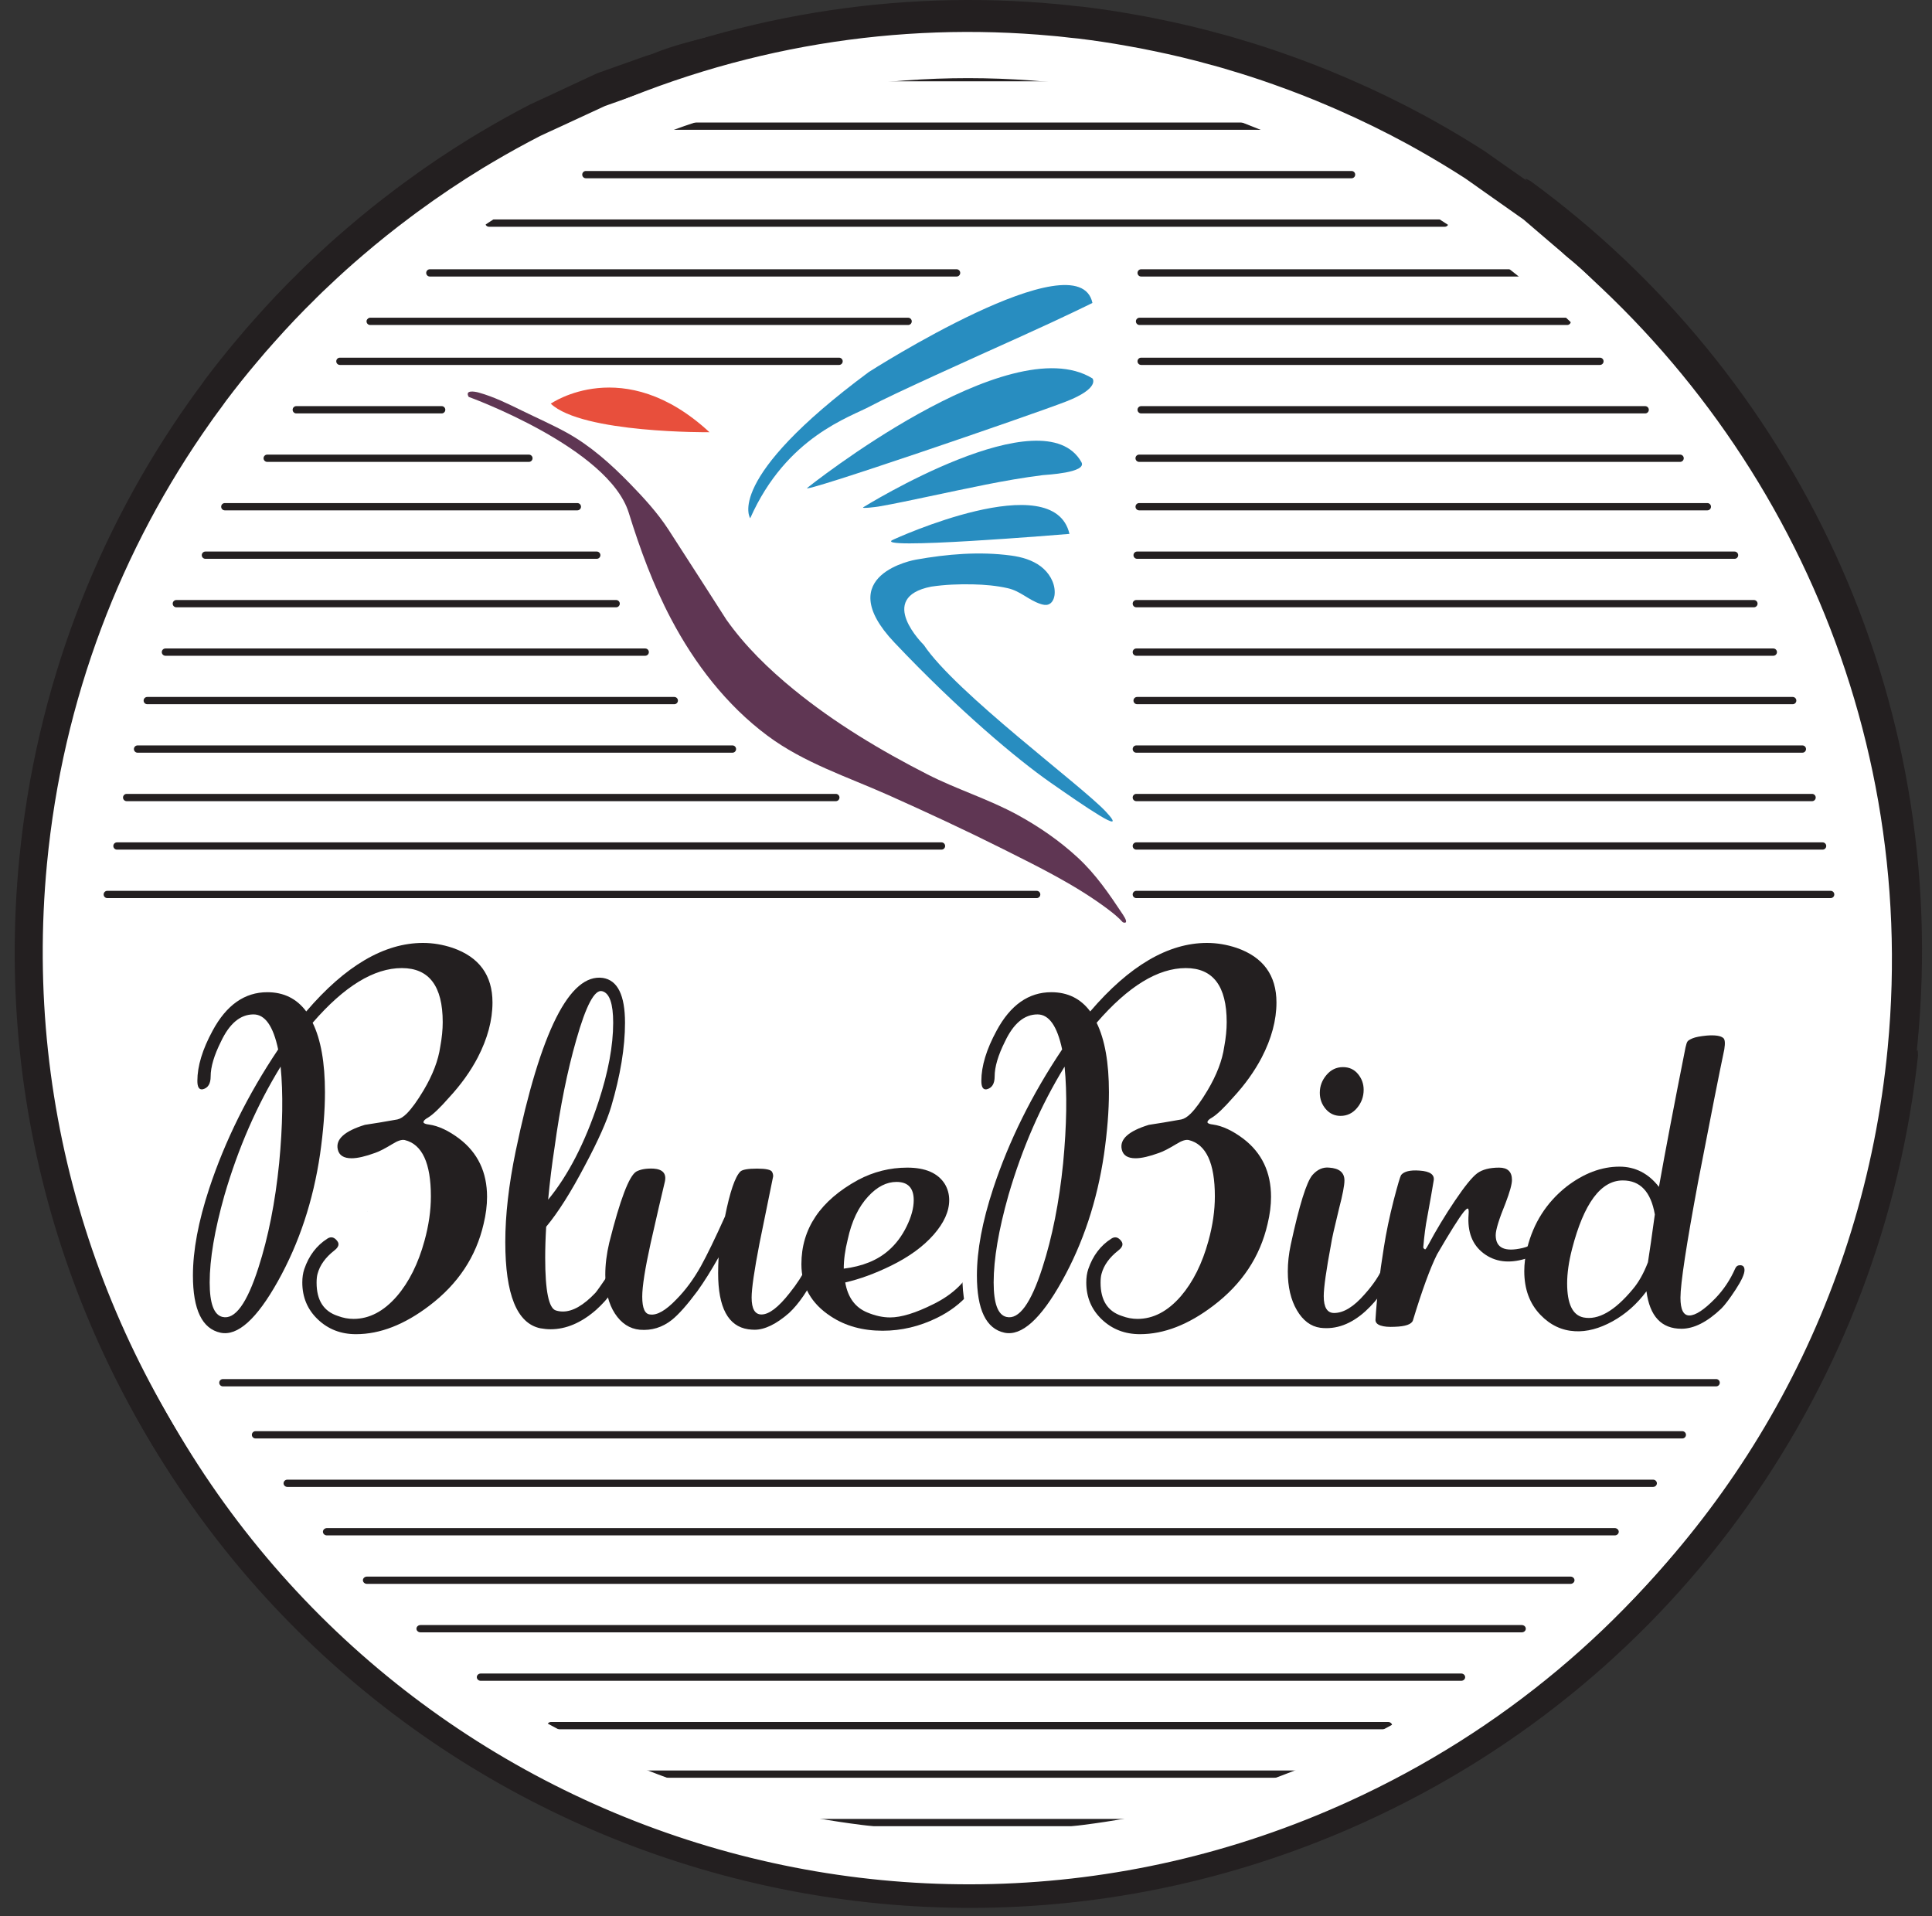 <?xml version="1.0" encoding="UTF-8"?>
<svg width="121px" height="120px" viewBox="0 0 121 120" version="1.1" xmlns="http://www.w3.org/2000/svg" xmlns:xlink="http://www.w3.org/1999/xlink">
    <rect x="0" y="0" width="121" height="120" fill="#333333" stroke="none"/>
    <!-- Generator: Sketch 51.2 (57519) - http://www.bohemiancoding.com/sketch -->
    <title>Group 157</title>
    <desc>Created with Sketch.</desc>
    <defs></defs>
    <g id="Page-1" stroke="none" stroke-width="1" fill="none" fill-rule="evenodd">
        <g id="Home-ver_2" transform="translate(-134, -22)">
            <g id="Header" transform="translate(-1232, 0)">
                <g id="Nav">
                    <g id="Group-157" transform="translate(1345, 0)">
                        <path d="M139.81,81.771 C139.81,113.887 113.774,139.922 81.658,139.922 C49.541,139.922 23.506,113.887 23.506,81.771 C23.506,49.655 49.541,23.62 81.658,23.62 C113.774,23.62 139.81,49.655 139.81,81.771" id="Fill-1" fill="#FFFFFF"></path>
                        <path d="M44.007,97.871 L44.016,97.871 C44.016,97.875 44.016,97.885 44.02,97.888 L44.007,97.871 Z" id="Fill-3" fill="#00AEEF"></path>
                        <path d="M77.71,39.237 C77.71,39.232 77.706,39.228 77.702,39.228 C77.71,39.228 77.719,39.228 77.71,39.237" id="Fill-5" fill="#00AEEF"></path>
                        <path d="M66.277,100.601 L66.915,100.79 C66.896,101.119 66.886,101.431 66.886,101.723 C66.886,102.686 67.015,103.289 67.186,103.67 C67.172,103.543 67.164,103.404 67.164,103.255 C67.164,102.623 67.326,101.487 67.674,99.684 C67.982,98.162 68.226,96.966 68.406,96.091 C68.178,96.091 68.032,96.103 67.943,96.116 C67.831,96.323 67.593,96.896 67.3,98.352 L67.238,98.547 C66.883,99.336 66.562,100.023 66.277,100.601 M61.349,96.14 C61.216,96.317 60.786,97.071 60.039,100.048 C59.895,100.659 59.82,101.262 59.82,101.827 C59.82,102.647 59.973,103.297 60.274,103.759 C60.307,103.811 60.341,103.856 60.374,103.9 C60.335,103.698 60.313,103.466 60.313,103.2 C60.313,102.484 60.492,101.327 60.859,99.66 C61.206,98.12 61.48,96.931 61.681,96.089 C61.52,96.094 61.414,96.119 61.349,96.14 M61.328,106.193 C61.218,106.193 61.106,106.188 60.995,106.179 C60.071,106.089 59.298,105.597 58.749,104.755 C58.251,103.991 57.999,103.006 57.999,101.827 C57.999,101.121 58.09,100.378 58.27,99.617 C59.298,95.516 59.882,94.881 60.39,94.58 C60.84,94.34 61.347,94.243 61.974,94.271 C62.578,94.314 63.012,94.522 63.291,94.891 C63.473,95.132 63.663,95.549 63.535,96.17 C63.323,97.044 63.026,98.329 62.637,100.056 C62.222,101.939 62.134,102.805 62.134,103.2 C62.134,103.218 62.134,103.234 62.135,103.25 C62.271,103.152 62.457,102.997 62.696,102.748 C63.221,102.218 63.69,101.582 64.101,100.847 C64.467,100.184 64.95,99.189 65.536,97.893 C65.982,95.706 66.383,95.065 66.717,94.728 C67.039,94.403 67.531,94.27 68.413,94.27 C69.128,94.27 69.834,94.353 70.157,94.953 C70.338,95.294 70.38,95.653 70.284,95.998 C70.099,96.89 69.825,98.237 69.459,100.037 C69.081,102.001 68.991,102.85 68.985,103.217 C69.156,103.076 69.405,102.833 69.733,102.414 C70.15,101.896 70.488,101.376 70.745,100.857 C70.995,100.352 71.353,100.171 71.61,100.109 C71.811,100.058 72.216,100.022 72.652,100.338 C73.074,100.655 73.369,101.276 72.965,102.093 C72.375,103.316 71.745,104.23 71.041,104.888 C70.035,105.765 69.133,106.181 68.259,106.181 C68.097,106.181 67.92,106.169 67.731,106.142 C66.781,106.002 65.694,105.417 65.259,103.593 C64.632,104.42 64.104,104.999 63.646,105.368 C62.949,105.917 62.172,106.193 61.328,106.193" id="Fill-7" fill="#FFFFFF"></path>
                        <path d="M78.977,96.245 C79.081,96.51 79.137,96.816 79.137,97.155 C79.137,97.63 79.034,98.137 78.831,98.669 C79.299,98.121 79.537,97.612 79.537,97.155 C79.537,96.952 79.489,96.772 79.389,96.607 C79.346,96.539 79.244,96.378 78.977,96.245 M77.146,96.925 C76.789,96.925 76.432,97.122 76.053,97.53 C75.552,98.065 75.192,98.833 74.981,99.815 C74.941,99.977 74.906,100.133 74.877,100.284 C75.338,100.124 75.731,99.901 76.05,99.62 C76.414,99.306 76.718,98.898 76.961,98.406 C77.196,97.926 77.315,97.506 77.315,97.155 C77.315,97.03 77.3,96.961 77.29,96.931 C77.278,96.933 77.227,96.925 77.146,96.925 M73.82,97.603 C72.667,98.58 72.101,99.756 72.101,101.168 C72.101,102.188 72.514,102.959 73.399,103.581 C73.241,103.27 73.115,102.902 73.04,102.465 L73.039,102.461 L72.933,102.474 L72.933,101.854 L72.892,101.613 L72.933,101.603 L72.933,101.445 C72.933,100.816 73.026,100.13 73.208,99.403 C73.35,98.742 73.555,98.139 73.82,97.603 M76.282,106.244 C74.851,106.244 73.592,105.892 72.54,105.198 C71.063,104.238 70.279,102.843 70.279,101.168 C70.279,98.597 71.633,96.555 74.302,95.092 C75.408,94.504 76.59,94.209 77.824,94.209 C79.282,94.209 80.329,94.693 80.938,95.648 C81.221,96.119 81.358,96.618 81.358,97.155 C81.358,98.079 80.955,99.008 80.16,99.915 C79.435,100.744 78.442,101.471 77.208,102.077 C76.494,102.427 75.796,102.71 75.123,102.926 C75.288,103.162 75.488,103.275 75.667,103.348 C76.055,103.508 76.415,103.589 76.745,103.589 C77.125,103.589 77.834,103.462 79.053,102.853 C80.123,102.325 80.829,101.637 81.217,100.743 C81.497,100.179 81.899,100.043 82.115,100.008 C82.334,99.973 82.764,99.975 83.189,100.4 C83.363,100.574 83.882,101.208 83.342,102.164 C83.026,102.752 82.697,103.241 82.367,103.618 C81.755,104.324 80.983,104.907 80.075,105.349 C78.865,105.942 77.589,106.244 76.282,106.244" id="Fill-9" fill="#FFFFFF"></path>
                        <path d="M109.888,95.809 C109.886,95.816 109.885,95.824 109.884,95.831 C109.885,95.824 109.886,95.816 109.888,95.809 M113.444,96.902 L113.617,97.078 C113.941,97.43 113.903,97.899 113.884,98.125 C113.872,98.298 113.872,98.454 113.882,98.594 C113.978,98.234 114.149,97.731 114.448,96.997 C114.647,96.477 114.727,96.184 114.76,96.032 C114.335,96.05 114.14,96.146 114.059,96.207 C114.002,96.249 113.82,96.406 113.444,96.902 M108.09,104.182 C108.153,104.183 108.22,104.181 108.298,104.178 C108.488,104.171 108.618,104.157 108.704,104.142 C109.098,102.865 109.458,101.832 109.79,101.026 C109.546,100.893 109.362,100.673 109.273,100.402 L109.217,100.226 L109.231,100.043 C109.297,99.257 109.383,98.607 109.493,98.057 C109.63,97.306 109.741,96.689 109.821,96.211 C109.669,96.203 109.563,96.207 109.491,96.211 C109.432,96.407 109.332,96.759 109.168,97.387 C108.911,98.397 108.708,99.365 108.57,100.259 C108.342,101.66 108.181,102.976 108.09,104.182 M108.11,106.003 C107.754,106.003 107.444,105.961 107.18,105.873 C106.589,105.675 106.234,105.219 106.234,104.655 C106.321,103.191 106.5,101.636 106.771,99.972 C106.918,99.028 107.132,98.003 107.404,96.931 C107.81,95.381 107.889,95.247 107.968,95.115 L108.046,95.004 C108.623,94.302 109.626,94.373 109.956,94.397 C110.659,94.438 111.148,94.649 111.445,95.039 C111.679,95.346 111.763,95.736 111.678,96.14 C111.672,96.177 111.666,96.216 111.659,96.258 C112.37,95.254 112.746,94.912 112.974,94.744 C113.453,94.389 114.098,94.209 114.891,94.209 C115.931,94.209 116.603,94.869 116.603,95.89 C116.603,96.285 116.461,96.831 116.142,97.666 C115.644,98.887 115.591,99.266 115.586,99.338 C115.684,99.342 115.866,99.333 116.162,99.263 C116.498,99.186 116.827,98.948 117.148,98.555 C117.563,98.093 117.978,98.058 118.195,98.077 C118.408,98.095 118.811,98.195 119.115,98.672 L119.128,98.694 C119.283,98.955 119.461,99.495 118.903,100.193 C118.35,100.923 117.637,101.435 116.796,101.697 C115.146,102.192 114.024,101.709 113.37,101.215 C113.022,100.953 112.646,100.563 112.386,99.999 C112.214,100.285 112.016,100.617 111.789,101.008 C111.409,101.773 110.919,103.117 110.361,104.95 C110.03,105.945 108.786,105.984 108.377,105.997 C108.284,106.001 108.196,106.003 108.11,106.003" id="Fill-11" fill="#FFFFFF"></path>
                        <path d="M77.146,96.014 C76.529,96.014 75.942,96.312 75.387,96.909 C74.77,97.568 74.338,98.472 74.091,99.624 C73.926,100.283 73.844,100.889 73.844,101.445 C75.016,101.301 75.952,100.921 76.652,100.304 C77.104,99.912 77.48,99.414 77.778,98.807 C78.077,98.2 78.226,97.649 78.226,97.156 C78.226,96.395 77.866,96.014 77.146,96.014 M82.546,101.723 C82.258,102.258 81.969,102.69 81.682,103.019 C81.146,103.636 80.478,104.14 79.676,104.531 C78.585,105.065 77.455,105.333 76.282,105.333 C75.027,105.333 73.947,105.035 73.042,104.438 C71.808,103.636 71.191,102.546 71.191,101.167 C71.191,98.945 72.373,97.186 74.739,95.891 C75.706,95.378 76.734,95.119 77.825,95.119 C78.956,95.119 79.738,95.459 80.17,96.138 C80.355,96.446 80.448,96.785 80.448,97.156 C80.448,97.855 80.124,98.575 79.476,99.316 C78.827,100.056 77.938,100.704 76.806,101.26 C75.798,101.753 74.842,102.104 73.936,102.309 C74.101,103.255 74.564,103.883 75.325,104.192 C75.819,104.397 76.292,104.5 76.745,104.5 C77.444,104.5 78.349,104.223 79.46,103.666 C80.715,103.049 81.579,102.196 82.052,101.105 C82.175,100.859 82.34,100.838 82.546,101.043 C82.71,101.208 82.71,101.435 82.546,101.723" id="Fill-13" fill="#231F20"></path>
                        <path d="M44.011,97.863 L44.011,97.858 C44.015,97.863 44.015,97.867 44.02,97.871 C44.02,97.867 44.015,97.867 44.011,97.863" id="Fill-15" fill="#ED1D24"></path>
                        <path d="M128.482,108.817 L34.959,108.817 C34.833,108.817 34.731,108.714 34.731,108.589 C34.731,108.463 34.833,108.361 34.959,108.361 L128.482,108.361 C128.609,108.361 128.709,108.463 128.709,108.589 C128.709,108.714 128.609,108.817 128.482,108.817" id="Fill-17" fill="#231F20"></path>
                        <path d="M126.362,112.079 L37.002,112.079 C36.877,112.079 36.774,111.977 36.774,111.851 C36.774,111.726 36.877,111.624 37.002,111.624 L126.362,111.624 C126.489,111.624 126.591,111.726 126.591,111.851 C126.591,111.977 126.489,112.079 126.362,112.079" id="Fill-19" fill="#231F20"></path>
                        <path d="M124.53,115.114 L38.999,115.114 C38.867,115.114 38.759,115.012 38.759,114.887 C38.759,114.761 38.867,114.659 38.999,114.659 L124.53,114.659 C124.663,114.659 124.77,114.761 124.77,114.887 C124.77,115.012 124.663,115.114 124.53,115.114" id="Fill-21" fill="#231F20"></path>
                        <path d="M122.134,118.149 L41.472,118.149 C41.336,118.149 41.225,118.047 41.225,117.922 C41.225,117.796 41.336,117.694 41.472,117.694 L122.134,117.694 C122.27,117.694 122.381,117.796 122.381,117.922 C122.381,118.047 122.27,118.149 122.134,118.149" id="Fill-23" fill="#231F20"></path>
                        <path d="M119.358,121.185 L43.981,121.185 C43.842,121.185 43.729,121.082 43.729,120.957 C43.729,120.832 43.842,120.729 43.981,120.729 L119.358,120.729 C119.497,120.729 119.61,120.832 119.61,120.957 C119.61,121.082 119.497,121.185 119.358,121.185" id="Fill-25" fill="#231F20"></path>
                        <path d="M116.309,124.22 L47.334,124.22 C47.196,124.22 47.082,124.117 47.082,123.993 C47.082,123.867 47.196,123.764 47.334,123.764 L116.309,123.764 C116.448,123.764 116.56,123.867 116.56,123.993 C116.56,124.117 116.448,124.22 116.309,124.22" id="Fill-27" fill="#231F20"></path>
                        <path d="M112.514,127.255 L51.11,127.255 C50.973,127.255 50.862,127.153 50.862,127.027 C50.862,126.902 50.973,126.799 51.11,126.799 L112.514,126.799 C112.651,126.799 112.762,126.902 112.762,127.027 C112.762,127.153 112.651,127.255 112.514,127.255" id="Fill-29" fill="#231F20"></path>
                        <path d="M107.941,130.29 L55.512,130.29 C55.375,130.29 55.263,130.188 55.263,130.062 C55.263,129.937 55.375,129.835 55.512,129.835 L107.941,129.835 C108.079,129.835 108.19,129.937 108.19,130.062 C108.19,130.188 108.079,130.29 107.941,130.29" id="Fill-31" fill="#231F20"></path>
                        <path d="M102.095,133.325 L61.245,133.325 C61.119,133.325 61.017,133.223 61.017,133.098 C61.017,132.972 61.119,132.87 61.245,132.87 L102.095,132.87 C102.221,132.87 102.323,132.972 102.323,133.098 C102.323,133.223 102.221,133.325 102.095,133.325" id="Fill-33" fill="#231F20"></path>
                        <path d="M93.279,136.361 L70.364,136.361 C70.237,136.361 70.135,136.258 70.135,136.133 C70.135,136.008 70.237,135.905 70.364,135.905 L93.279,135.905 C93.405,135.905 93.506,136.008 93.506,136.133 C93.506,136.258 93.405,136.361 93.279,136.361" id="Fill-35" fill="#231F20"></path>
                        <path d="M105.648,33.163 L57.691,33.163 C57.566,33.163 57.465,33.061 57.465,32.936 C57.465,32.81 57.566,32.708 57.691,32.708 L105.648,32.708 C105.774,32.708 105.875,32.81 105.875,32.936 C105.875,33.061 105.774,33.163 105.648,33.163" id="Fill-37" fill="#231F20"></path>
                        <path d="M111.491,36.199 L51.622,36.199 C51.495,36.199 51.393,36.096 51.393,35.971 C51.393,35.845 51.495,35.743 51.622,35.743 L111.491,35.743 C111.617,35.743 111.718,35.845 111.718,35.971 C111.718,36.096 111.617,36.199 111.491,36.199" id="Fill-39" fill="#231F20"></path>
                        <path d="M80.911,39.317 L47.921,39.317 C47.795,39.317 47.693,39.215 47.693,39.09 C47.693,38.963 47.795,38.862 47.921,38.862 L80.911,38.862 C81.036,38.862 81.138,38.963 81.138,39.09 C81.138,39.215 81.036,39.317 80.911,39.317" id="Fill-41" fill="#231F20"></path>
                        <path d="M116.119,39.317 L92.469,39.317 C92.344,39.317 92.242,39.215 92.242,39.09 C92.242,38.963 92.344,38.862 92.469,38.862 L116.119,38.862 C116.245,38.862 116.347,38.963 116.347,39.09 C116.347,39.215 116.245,39.317 116.119,39.317" id="Fill-43" fill="#231F20"></path>
                        <path d="M119.154,42.352 L92.368,42.352 C92.243,42.352 92.141,42.25 92.141,42.124 C92.141,41.999 92.243,41.896 92.368,41.896 L119.154,41.896 C119.28,41.896 119.382,41.999 119.382,42.124 C119.382,42.25 119.28,42.352 119.154,42.352" id="Fill-45" fill="#231F20"></path>
                        <path d="M102.095,30.128 L61.245,30.128 C61.119,30.128 61.017,30.026 61.017,29.9 C61.017,29.775 61.119,29.673 61.245,29.673 L102.095,29.673 C102.221,29.673 102.323,29.775 102.323,29.9 C102.323,30.026 102.221,30.128 102.095,30.128" id="Fill-47" fill="#231F20"></path>
                        <path d="M100.488,27.093 L62.852,27.093 C62.726,27.093 62.624,26.991 62.624,26.866 C62.624,26.739 62.726,26.638 62.852,26.638 L100.488,26.638 C100.614,26.638 100.716,26.739 100.716,26.866 C100.716,26.991 100.614,27.093 100.488,27.093" id="Fill-49" fill="#231F20"></path>
                        <path d="M85.927,78.241 L27.718,78.241 C27.593,78.241 27.491,78.139 27.491,78.014 C27.491,77.887 27.593,77.786 27.718,77.786 L85.927,77.786 C86.052,77.786 86.154,77.887 86.154,78.014 C86.154,78.139 86.052,78.241 85.927,78.241" id="Fill-51" fill="#231F20"></path>
                        <path d="M135.654,78.241 L92.166,78.241 C92.041,78.241 91.939,78.139 91.939,78.014 C91.939,77.887 92.041,77.786 92.166,77.786 L135.654,77.786 C135.779,77.786 135.881,77.887 135.881,78.014 C135.881,78.139 135.779,78.241 135.654,78.241" id="Fill-53" fill="#231F20"></path>
                        <path d="M79.965,75.206 L28.325,75.206 C28.2,75.206 28.098,75.103 28.098,74.978 C28.098,74.852 28.2,74.751 28.325,74.751 L79.965,74.751 C80.091,74.751 80.193,74.852 80.193,74.978 C80.193,75.103 80.091,75.206 79.965,75.206" id="Fill-55" fill="#231F20"></path>
                        <path d="M135.149,75.206 L92.167,75.206 C92.04,75.206 91.939,75.103 91.939,74.978 C91.939,74.852 92.04,74.751 92.167,74.751 L135.149,74.751 C135.274,74.751 135.376,74.852 135.376,74.978 C135.376,75.103 135.274,75.206 135.149,75.206" id="Fill-57" fill="#231F20"></path>
                        <path d="M73.348,72.171 L28.932,72.171 C28.807,72.171 28.705,72.068 28.705,71.943 C28.705,71.817 28.807,71.715 28.932,71.715 L73.348,71.715 C73.474,71.715 73.576,71.817 73.576,71.943 C73.576,72.068 73.474,72.171 73.348,72.171" id="Fill-59" fill="#231F20"></path>
                        <path d="M134.49,72.171 L92.166,72.171 C92.041,72.171 91.939,72.068 91.939,71.943 C91.939,71.817 92.041,71.715 92.166,71.715 L134.49,71.715 C134.616,71.715 134.717,71.817 134.717,71.943 C134.717,72.068 134.616,72.171 134.49,72.171" id="Fill-61" fill="#231F20"></path>
                        <path d="M66.873,69.135 L29.615,69.135 C29.49,69.135 29.387,69.033 29.387,68.908 C29.387,68.782 29.49,68.68 29.615,68.68 L66.873,68.68 C66.999,68.68 67.1,68.782 67.1,68.908 C67.1,69.033 66.999,69.135 66.873,69.135" id="Fill-63" fill="#231F20"></path>
                        <path d="M133.883,69.135 L92.166,69.135 C92.04,69.135 91.939,69.033 91.939,68.908 C91.939,68.782 92.04,68.68 92.166,68.68 L133.883,68.68 C134.009,68.68 134.11,68.782 134.11,68.908 C134.11,69.033 134.009,69.135 133.883,69.135" id="Fill-65" fill="#231F20"></path>
                        <path d="M63.23,66.1 L30.222,66.1 C30.097,66.1 29.995,65.998 29.995,65.872 C29.995,65.746 30.097,65.645 30.222,65.645 L63.23,65.645 C63.356,65.645 63.458,65.746 63.458,65.872 C63.458,65.998 63.356,66.1 63.23,66.1" id="Fill-67" fill="#231F20"></path>
                        <path d="M133.276,66.1 L92.217,66.1 C92.092,66.1 91.989,65.998 91.989,65.872 C91.989,65.746 92.092,65.645 92.217,65.645 L133.276,65.645 C133.402,65.645 133.503,65.746 133.503,65.872 C133.503,65.998 133.402,66.1 133.276,66.1" id="Fill-69" fill="#231F20"></path>
                        <path d="M61.409,63.065 L31.361,63.065 C31.235,63.065 31.133,62.962 31.133,62.837 C31.133,62.711 31.235,62.609 31.361,62.609 L61.409,62.609 C61.535,62.609 61.637,62.711 61.637,62.837 C61.637,62.962 61.535,63.065 61.409,63.065" id="Fill-71" fill="#231F20"></path>
                        <path d="M132.062,63.065 L92.166,63.065 C92.041,63.065 91.939,62.962 91.939,62.837 C91.939,62.711 92.041,62.609 92.166,62.609 L132.062,62.609 C132.187,62.609 132.29,62.711 132.29,62.837 C132.29,62.962 132.187,63.065 132.062,63.065" id="Fill-73" fill="#231F20"></path>
                        <path d="M59.588,60.03 L32.044,60.03 C31.918,60.03 31.816,59.927 31.816,59.802 C31.816,59.676 31.918,59.574 32.044,59.574 L59.588,59.574 C59.714,59.574 59.816,59.676 59.816,59.802 C59.816,59.927 59.714,60.03 59.588,60.03" id="Fill-75" fill="#231F20"></path>
                        <path d="M130.848,60.03 L92.166,60.03 C92.041,60.03 91.939,59.927 91.939,59.802 C91.939,59.676 92.041,59.574 92.166,59.574 L130.848,59.574 C130.973,59.574 131.075,59.676 131.075,59.802 C131.075,59.927 130.973,60.03 130.848,60.03" id="Fill-77" fill="#231F20"></path>
                        <path d="M58.374,56.994 L33.865,56.994 C33.739,56.994 33.637,56.892 33.637,56.767 C33.637,56.641 33.739,56.539 33.865,56.539 L58.374,56.539 C58.5,56.539 58.602,56.641 58.602,56.767 C58.602,56.892 58.5,56.994 58.374,56.994" id="Fill-79" fill="#231F20"></path>
                        <path d="M129.633,56.994 L92.217,56.994 C92.092,56.994 91.99,56.892 91.99,56.767 C91.99,56.641 92.092,56.539 92.217,56.539 L129.633,56.539 C129.76,56.539 129.861,56.641 129.861,56.767 C129.861,56.892 129.76,56.994 129.633,56.994" id="Fill-81" fill="#231F20"></path>
                        <path d="M127.931,53.959 L92.343,53.959 C92.217,53.959 92.116,53.857 92.116,53.732 C92.116,53.605 92.217,53.504 92.343,53.504 L127.931,53.504 C128.057,53.504 128.158,53.605 128.158,53.732 C128.158,53.857 128.057,53.959 127.931,53.959" id="Fill-83" fill="#231F20"></path>
                        <path d="M126.224,50.924 L92.343,50.924 C92.217,50.924 92.115,50.822 92.115,50.696 C92.115,50.57 92.217,50.469 92.343,50.469 L126.224,50.469 C126.351,50.469 126.452,50.57 126.452,50.696 C126.452,50.822 126.351,50.924 126.224,50.924" id="Fill-85" fill="#231F20"></path>
                        <path d="M124.036,47.889 L92.47,47.889 C92.344,47.889 92.242,47.787 92.242,47.661 C92.242,47.535 92.344,47.433 92.47,47.433 L124.036,47.433 C124.162,47.433 124.264,47.535 124.264,47.661 C124.264,47.787 124.162,47.889 124.036,47.889" id="Fill-87" fill="#231F20"></path>
                        <path d="M73.55,44.853 L42.288,44.853 C42.162,44.853 42.06,44.751 42.06,44.626 C42.06,44.5 42.162,44.398 42.288,44.398 L73.55,44.398 C73.676,44.398 73.778,44.5 73.778,44.626 C73.778,44.751 73.676,44.853 73.55,44.853" id="Fill-89" fill="#231F20"></path>
                        <path d="M121.203,44.853 L92.469,44.853 C92.344,44.853 92.242,44.751 92.242,44.626 C92.242,44.5 92.344,44.398 92.469,44.398 L121.203,44.398 C121.329,44.398 121.431,44.5 121.431,44.626 C121.431,44.751 121.329,44.853 121.203,44.853" id="Fill-91" fill="#231F20"></path>
                        <path d="M77.875,42.352 L44.184,42.352 C44.059,42.352 43.956,42.25 43.956,42.124 C43.956,41.999 44.059,41.896 44.184,41.896 L77.875,41.896 C78.001,41.896 78.103,41.999 78.103,42.124 C78.103,42.25 78.001,42.352 77.875,42.352" id="Fill-93" fill="#231F20"></path>
                        <path d="M48.662,47.889 L39.556,47.889 C39.43,47.889 39.328,47.787 39.328,47.661 C39.328,47.535 39.43,47.433 39.556,47.433 L48.662,47.433 C48.787,47.433 48.889,47.535 48.889,47.661 C48.889,47.787 48.787,47.889 48.662,47.889" id="Fill-95" fill="#231F20"></path>
                        <path d="M54.125,50.924 L37.734,50.924 C37.609,50.924 37.507,50.822 37.507,50.696 C37.507,50.57 37.609,50.469 37.734,50.469 L54.125,50.469 C54.25,50.469 54.353,50.57 54.353,50.696 C54.353,50.822 54.25,50.924 54.125,50.924" id="Fill-97" fill="#231F20"></path>
                        <path d="M57.16,53.959 L35.079,53.959 C34.953,53.959 34.852,53.857 34.852,53.732 C34.852,53.605 34.953,53.504 35.079,53.504 L57.16,53.504 C57.286,53.504 57.387,53.605 57.387,53.732 C57.387,53.857 57.286,53.959 57.16,53.959" id="Fill-99" fill="#231F20"></path>
                        <path d="M137.819,65.695 C137.534,65.595 137.257,65.474 136.989,65.334 C136.986,65.358 136.98,65.367 136.961,65.342 L136.951,65.313 C136.905,65.289 136.858,65.264 136.812,65.238 C136.769,65.251 136.709,65.175 136.664,65.166 C136.575,65.163 136.652,65.676 136.717,66.108 L136.68,66.081 C136.678,66.213 136.679,66.368 136.976,67.353 C136.994,67.389 137.01,67.426 137.01,67.426 C137.152,68.327 137.301,69.331 137.474,70.286 C137.571,70.897 137.63,71.356 137.73,72.015 L137.848,72.659 C138.021,73.041 137.978,73.964 138.067,74.447 C138.121,74.908 138.12,75.387 138.191,75.791 C138.2,75.894 138.207,75.99 138.216,76.092 C138.221,76.158 138.229,76.23 138.236,76.301 C138.318,77.155 138.413,77.995 138.419,78.859 C138.422,78.864 138.425,78.875 138.418,78.884 C139.556,101.467 127.034,123.492 105.19,133.408 C76.652,146.362 43.023,133.732 30.068,105.194 C17.114,76.657 29.742,43.022 58.279,30.068 C68.868,25.261 80.159,23.979 90.832,25.724 C91.398,25.792 91.967,25.864 92.526,25.984 L95.709,26.67 C95.814,26.709 95.955,26.732 96.081,26.762 L96.118,26.789 C96.949,26.985 97.824,27.267 98.84,27.571 L99.247,27.698 C99.472,27.808 99.739,27.917 100.032,28.027 C100.15,28.067 100.275,28.11 100.4,28.153 C100.79,28.281 101.201,28.406 101.595,28.52 C102.836,28.879 103.973,29.503 105.153,29.976 C105.258,30.015 105.363,30.055 105.452,30.102 C106.05,30.36 106.629,30.621 107.284,30.897 C107.669,31.114 108.079,31.345 108.401,31.573 C110.179,32.541 112.01,33.485 113.647,34.717 C113.872,34.926 114.254,35.19 114.71,35.468 L115.808,36.24 L115.897,36.287 L115.989,36.351 C116.634,36.906 117.271,37.445 117.885,37.989 C117.927,38.026 117.967,38.057 118.008,38.094 L117.999,38.075 C118.018,38.09 118.035,38.114 118.06,38.127 C118.251,38.315 118.458,38.482 118.668,38.643 C118.784,38.733 118.897,38.819 119.013,38.91 C119.483,39.313 119.975,39.613 120.337,40.084 L121.152,40.903 L121.219,40.967 L122.953,42.715 L123.415,43.185 C123.712,43.455 123.957,43.761 124.194,44.077 C124.368,44.31 124.539,44.55 124.731,44.78 C125.495,45.791 126.24,46.624 126.852,47.312 C126.854,47.317 126.864,47.325 126.869,47.336 C127.224,47.735 127.528,48.088 127.76,48.407 C128.372,49.275 128.694,49.696 128.771,49.618 C128.807,49.602 128.892,49.693 129.098,49.955 C129.555,50.62 129.584,50.545 129.546,50.406 C129.5,50.209 129.72,50.501 130.147,51.098 L130.163,51.092 C130.271,51.042 130.22,50.779 130.745,51.4 C130.814,51.456 130.862,51.522 130.829,51.449 C130.486,50.639 131.168,51.426 131.058,50.991 C131.049,50.863 131.419,51.444 131.431,51.375 C131.122,50.831 131.284,50.956 131.351,50.951 C131.419,50.964 131.584,51.081 131.23,50.452 C131.113,50.137 131.105,49.985 130.867,49.501 C130.802,49.357 130.817,49.35 130.891,49.403 C131.147,49.636 131.112,49.408 130.956,49.024 L131.03,48.941 C131.228,49.032 130.794,48.326 130.177,47.447 L129.617,46.555 C129.471,46.384 129.379,46.183 129.237,46.005 L128.501,45.112 C127.808,44.217 127.131,43.342 126.427,42.478 C125.784,41.542 124.846,40.778 124.053,39.911 C122.92,38.719 121.812,37.484 120.501,36.478 C120.432,36.422 120.347,36.33 120.23,36.226 C119.377,35.498 118.554,34.795 117.732,34.097 C116.822,33.45 115.938,32.848 115.028,32.203 C114.64,31.924 114.288,31.685 113.94,31.438 C112.956,30.807 111.955,30.208 110.943,29.64 C110.719,29.518 110.493,29.39 110.27,29.267 C108.756,28.446 107.213,27.695 105.637,27.009 C105.475,26.939 105.319,26.873 105.158,26.803 C103.951,26.286 102.727,25.813 101.49,25.379 C100.555,25.049 99.612,24.742 98.658,24.465 C98.653,24.467 98.65,24.462 98.65,24.462 C98.296,24.355 97.937,24.25 97.576,24.152 C97.545,24.142 97.513,24.137 97.485,24.131 C96.236,23.782 94.973,23.484 93.703,23.225 C93.683,23.222 93.662,23.219 93.648,23.213 C93.124,23.102 92.6,23.004 92.073,22.913 C91.006,22.718 89.931,22.558 88.849,22.426 C88.687,22.413 88.518,22.396 88.341,22.377 L87.881,22.324 C87.873,22.321 87.868,22.323 87.861,22.321 C87.631,22.294 87.403,22.273 87.17,22.254 C77.187,21.328 66.831,22.915 57.048,27.355 C27.013,40.991 13.722,76.39 27.357,106.426 C40.991,136.461 76.385,149.754 106.421,136.12 C126.369,127.064 138.937,108.407 141.124,88.097 C141.122,88.092 141.118,88.087 141.122,88.079 C141.118,87.713 141.081,87.618 140.982,88.018 L140.981,87.782 L140.948,87.71 C141.003,87.049 140.926,87.084 140.908,86.893 C140.899,86.723 140.903,86.54 140.872,86.336 C140.847,86.086 140.811,85.666 140.74,85.605 C140.701,85.561 140.649,85.541 140.685,84.907 L140.73,84.47 C140.728,84.122 140.667,84.236 140.605,84.196 L140.622,84.083 C140.646,83.368 140.656,82.622 140.669,81.868 L140.663,81.429 C140.71,80.709 140.76,79.94 140.75,79.109 C140.796,78.428 140.75,77.751 140.687,77.076 C140.494,75.058 140.571,73.048 140.123,71.058 C140.023,70.4 139.907,69.705 139.861,69.944 C139.831,70.113 139.71,69.708 139.589,69.196 C139.286,68.143 139.082,67.844 138.896,67.666 C138.826,67.611 138.757,67.418 138.639,67.103 C138.398,66.571 138.164,66.111 138.21,66.638 C138.167,66.502 138.139,66.384 138.088,66.233 C138.036,66.213 138.004,66.184 137.852,65.81 C137.843,65.775 137.83,65.733 137.819,65.695" id="Fill-103" fill="#231F20"></path>
                        <path d="M137.819,65.695 C137.534,65.595 137.257,65.474 136.989,65.334 C136.986,65.358 136.98,65.367 136.961,65.342 L136.951,65.313 C136.905,65.289 136.858,65.264 136.812,65.238 C136.769,65.251 136.709,65.175 136.664,65.166 C136.575,65.163 136.652,65.676 136.717,66.108 L136.68,66.081 C136.678,66.213 136.679,66.368 136.976,67.353 C136.994,67.389 137.01,67.426 137.01,67.426 C137.152,68.327 137.301,69.331 137.474,70.286 C137.571,70.897 137.63,71.356 137.73,72.015 L137.848,72.659 C138.021,73.041 137.978,73.964 138.067,74.447 C138.121,74.908 138.12,75.387 138.191,75.791 C138.2,75.894 138.207,75.99 138.216,76.092 C138.221,76.158 138.229,76.23 138.236,76.301 C138.318,77.155 138.413,77.995 138.419,78.859 C138.422,78.864 138.425,78.875 138.418,78.884 C139.556,101.467 127.034,123.492 105.19,133.408 C76.652,146.362 43.023,133.732 30.068,105.194 C17.114,76.657 29.742,43.022 58.279,30.068 C68.868,25.261 80.159,23.979 90.832,25.724 C91.398,25.792 91.967,25.864 92.526,25.984 L95.709,26.67 C95.814,26.709 95.955,26.732 96.081,26.762 L96.118,26.789 C96.949,26.985 97.824,27.267 98.84,27.571 L99.247,27.698 C99.472,27.808 99.739,27.917 100.032,28.027 C100.15,28.067 100.275,28.11 100.4,28.153 C100.79,28.281 101.201,28.406 101.595,28.52 C102.836,28.879 103.973,29.503 105.153,29.976 C105.258,30.015 105.363,30.055 105.452,30.102 C106.05,30.36 106.629,30.621 107.284,30.897 C107.669,31.114 108.079,31.345 108.401,31.573 C110.179,32.541 112.01,33.485 113.647,34.717 C113.872,34.926 114.254,35.19 114.71,35.468 L115.808,36.24 L115.897,36.287 L115.989,36.351 C116.634,36.906 117.271,37.445 117.885,37.989 C117.927,38.026 117.967,38.057 118.008,38.094 L117.999,38.075 C118.018,38.09 118.035,38.114 118.06,38.127 C118.251,38.315 118.458,38.482 118.668,38.643 C118.784,38.733 118.897,38.819 119.013,38.91 C119.483,39.313 119.975,39.613 120.337,40.084 L121.152,40.903 L121.219,40.967 L122.953,42.715 L123.415,43.185 C123.712,43.455 123.957,43.761 124.194,44.077 C124.368,44.31 124.539,44.55 124.731,44.78 C125.495,45.791 126.24,46.624 126.852,47.312 C126.854,47.317 126.864,47.325 126.869,47.336 C127.224,47.735 127.528,48.088 127.76,48.407 C128.372,49.275 128.694,49.696 128.771,49.618 C128.807,49.602 128.892,49.693 129.098,49.955 C129.555,50.62 129.584,50.545 129.546,50.406 C129.5,50.209 129.72,50.501 130.147,51.098 L130.163,51.092 C130.271,51.042 130.22,50.779 130.745,51.4 C130.814,51.456 130.862,51.522 130.829,51.449 C130.486,50.639 131.168,51.426 131.058,50.991 C131.049,50.863 131.419,51.444 131.431,51.375 C131.122,50.831 131.284,50.956 131.351,50.951 C131.419,50.964 131.584,51.081 131.23,50.452 C131.113,50.137 131.105,49.985 130.867,49.501 C130.802,49.357 130.817,49.35 130.891,49.403 C131.147,49.636 131.112,49.408 130.956,49.024 L131.03,48.941 C131.228,49.032 130.794,48.326 130.177,47.447 L129.617,46.555 C129.471,46.384 129.379,46.183 129.237,46.005 L128.501,45.112 C127.808,44.217 127.131,43.342 126.427,42.478 C125.784,41.542 124.846,40.778 124.053,39.911 C122.92,38.719 121.812,37.484 120.501,36.478 C120.432,36.422 120.347,36.33 120.23,36.226 C119.377,35.498 118.554,34.795 117.732,34.097 C116.822,33.45 115.938,32.848 115.028,32.203 C114.64,31.924 114.288,31.685 113.94,31.438 C112.956,30.807 111.955,30.208 110.943,29.64 C110.719,29.518 110.493,29.39 110.27,29.267 C108.756,28.446 107.213,27.695 105.637,27.009 C105.475,26.939 105.319,26.873 105.158,26.803 C103.951,26.286 102.727,25.813 101.49,25.379 C100.555,25.049 99.612,24.742 98.658,24.465 C98.653,24.467 98.65,24.462 98.65,24.462 C98.296,24.355 97.937,24.25 97.576,24.152 C97.545,24.142 97.513,24.137 97.485,24.131 C96.236,23.782 94.973,23.484 93.703,23.225 C93.683,23.222 93.662,23.219 93.648,23.213 C93.124,23.102 92.6,23.004 92.073,22.913 C91.006,22.718 89.931,22.558 88.849,22.426 C88.687,22.413 88.518,22.396 88.341,22.377 L87.881,22.324 C87.873,22.321 87.868,22.323 87.861,22.321 C87.631,22.294 87.403,22.273 87.17,22.254 C77.187,21.328 66.831,22.915 57.048,27.355 C27.013,40.991 13.722,76.39 27.357,106.426 C40.991,136.461 76.385,149.754 106.421,136.12 C126.369,127.064 138.937,108.407 141.124,88.097 C141.122,88.092 141.118,88.087 141.122,88.079 C141.118,87.713 141.081,87.618 140.982,88.018 L140.981,87.782 L140.948,87.71 C141.003,87.049 140.926,87.084 140.908,86.893 C140.899,86.723 140.903,86.54 140.872,86.336 C140.847,86.086 140.811,85.666 140.74,85.605 C140.701,85.561 140.649,85.541 140.685,84.907 L140.73,84.47 C140.728,84.122 140.667,84.236 140.605,84.196 L140.622,84.083 C140.646,83.368 140.656,82.622 140.669,81.868 L140.663,81.429 C140.71,80.709 140.76,79.94 140.75,79.109 C140.796,78.428 140.75,77.751 140.687,77.076 C140.494,75.058 140.571,73.048 140.123,71.058 C140.023,70.4 139.907,69.705 139.861,69.944 C139.831,70.113 139.71,69.708 139.589,69.196 C139.286,68.143 139.082,67.844 138.896,67.666 C138.826,67.611 138.757,67.418 138.639,67.103 C138.398,66.571 138.164,66.111 138.21,66.638 C138.167,66.502 138.139,66.384 138.088,66.233 C138.036,66.213 138.004,66.184 137.852,65.81 C137.843,65.775 137.83,65.733 137.819,65.695" id="Fill-103-Copy" fill="#231F20" transform="translate(81.562, 81.738) rotate(-60) translate(-81.562, -81.738) "></path>
                        <path d="M135.81,66.424 C135.535,66.327 135.268,66.209 135.008,66.073 C135.006,66.096 135,66.105 134.982,66.081 L134.971,66.053 C134.927,66.03 134.882,66.005 134.838,65.98 C134.796,65.993 134.738,65.919 134.695,65.91 C134.609,65.907 134.683,66.405 134.746,66.824 L134.71,66.798 C134.708,66.926 134.71,67.077 134.996,68.034 C135.013,68.069 135.029,68.104 135.029,68.104 C135.165,68.979 135.31,69.954 135.477,70.882 C135.57,71.474 135.627,71.92 135.723,72.56 L135.837,73.185 C136.004,73.556 135.963,74.452 136.049,74.921 C136.101,75.369 136.1,75.834 136.169,76.226 C136.178,76.326 136.184,76.42 136.193,76.518 C136.198,76.582 136.205,76.652 136.212,76.721 C136.292,77.55 136.384,78.366 136.389,79.205 C136.392,79.21 136.395,79.22 136.388,79.23 C137.486,101.155 125.398,122.539 104.31,132.167 C76.761,144.744 44.296,132.482 31.789,104.774 C19.283,77.067 31.474,44.411 59.023,31.833 C69.246,27.166 80.146,25.921 90.45,27.616 C90.996,27.681 91.545,27.751 92.084,27.868 L95.157,28.534 C95.259,28.571 95.395,28.594 95.517,28.623 L95.552,28.649 C96.354,28.84 97.199,29.113 98.18,29.409 L98.573,29.532 C98.79,29.639 99.048,29.745 99.331,29.852 C99.444,29.89 99.566,29.932 99.686,29.974 C100.062,30.098 100.459,30.22 100.839,30.33 C102.038,30.678 103.135,31.284 104.274,31.744 C104.376,31.782 104.477,31.821 104.564,31.866 C105.14,32.117 105.699,32.37 106.331,32.638 C106.704,32.849 107.099,33.073 107.41,33.295 C109.127,34.234 110.894,35.151 112.474,36.347 C112.692,36.55 113.06,36.806 113.501,37.076 L114.561,37.826 L114.647,37.871 L114.735,37.934 C115.358,38.473 115.973,38.996 116.566,39.523 C116.606,39.559 116.644,39.59 116.685,39.626 L116.675,39.607 C116.695,39.622 116.711,39.645 116.735,39.658 C116.919,39.84 117.119,40.002 117.322,40.158 C117.433,40.247 117.543,40.329 117.655,40.417 C118.109,40.809 118.583,41.101 118.933,41.558 L119.72,42.353 L119.784,42.415 L121.458,44.113 L121.904,44.568 C122.191,44.83 122.427,45.127 122.656,45.434 C122.824,45.66 122.989,45.893 123.174,46.117 C123.913,47.099 124.632,47.907 125.223,48.575 C125.225,48.581 125.234,48.588 125.238,48.599 C125.582,48.986 125.875,49.329 126.099,49.639 C126.69,50.481 127.001,50.89 127.075,50.814 C127.11,50.799 127.192,50.887 127.391,51.142 C127.832,51.787 127.86,51.714 127.823,51.58 C127.779,51.388 127.991,51.672 128.403,52.252 L128.418,52.246 C128.523,52.197 128.474,51.942 128.981,52.545 C129.048,52.599 129.093,52.663 129.062,52.592 C128.731,51.806 129.389,52.57 129.283,52.148 C129.274,52.024 129.631,52.587 129.643,52.521 C129.344,51.992 129.501,52.114 129.566,52.108 C129.631,52.121 129.791,52.235 129.449,51.624 C129.335,51.318 129.329,51.171 129.098,50.701 C129.035,50.561 129.05,50.554 129.122,50.605 C129.368,50.832 129.335,50.611 129.184,50.238 L129.255,50.157 C129.446,50.246 129.028,49.56 128.433,48.706 L127.892,47.84 C127.751,47.675 127.662,47.48 127.524,47.307 L126.814,46.439 C126.145,45.571 125.491,44.721 124.812,43.882 C124.192,42.973 123.285,42.232 122.52,41.39 C121.426,40.232 120.356,39.033 119.091,38.056 C119.024,38.002 118.942,37.913 118.83,37.812 C118.007,37.106 117.211,36.422 116.418,35.745 C115.539,35.117 114.686,34.533 113.808,33.906 C113.433,33.635 113.094,33.403 112.757,33.164 C111.807,32.551 110.841,31.97 109.864,31.418 C109.648,31.299 109.43,31.175 109.214,31.055 C107.753,30.258 106.263,29.529 104.742,28.863 C104.586,28.796 104.435,28.731 104.279,28.663 C103.114,28.161 101.933,27.702 100.738,27.28 C99.836,26.96 98.926,26.662 98.004,26.393 C97.999,26.395 97.997,26.39 97.997,26.39 C97.655,26.286 97.308,26.184 96.96,26.09 C96.93,26.079 96.899,26.075 96.872,26.069 C95.666,25.73 94.447,25.44 93.221,25.189 C93.202,25.186 93.181,25.183 93.168,25.178 C92.662,25.07 92.156,24.974 91.647,24.886 C90.618,24.697 89.579,24.542 88.535,24.414 C88.379,24.401 88.215,24.385 88.044,24.365 L87.6,24.314 C87.593,24.312 87.588,24.314 87.581,24.312 C87.359,24.285 87.139,24.265 86.914,24.246 C77.277,23.348 67.279,24.888 57.835,29.2 C28.839,42.438 16.009,76.808 29.171,105.969 C42.334,135.131 76.503,148.038 105.499,134.8 C124.756,126.008 136.889,107.894 139,88.174 C138.998,88.169 138.995,88.164 138.998,88.157 C138.995,87.802 138.959,87.709 138.864,88.097 L138.862,87.868 L138.83,87.798 C138.883,87.156 138.809,87.191 138.792,87.005 C138.783,86.84 138.787,86.663 138.757,86.464 C138.733,86.221 138.698,85.813 138.63,85.755 C138.592,85.712 138.541,85.692 138.576,85.077 L138.62,84.652 C138.618,84.315 138.559,84.426 138.499,84.387 L138.515,84.277 C138.539,83.582 138.549,82.858 138.561,82.126 L138.555,81.7 C138.601,81.001 138.649,80.254 138.639,79.447 C138.684,78.786 138.639,78.129 138.578,77.474 C138.392,75.514 138.467,73.563 138.034,71.631 C137.938,70.992 137.826,70.317 137.781,70.549 C137.752,70.713 137.635,70.32 137.519,69.823 C137.226,68.801 137.029,68.51 136.849,68.338 C136.782,68.284 136.715,68.096 136.602,67.791 C136.368,67.275 136.143,66.827 136.187,67.339 C136.146,67.207 136.118,67.093 136.07,66.946 C136.019,66.926 135.988,66.898 135.842,66.536 C135.833,66.502 135.82,66.46 135.81,66.424" id="Fill-103" fill="#FFFFFF"></path>
                        <path d="M135.81,66.424 C135.535,66.327 135.268,66.209 135.008,66.073 C135.006,66.096 135,66.105 134.982,66.081 L134.971,66.053 C134.927,66.03 134.882,66.005 134.838,65.98 C134.796,65.993 134.738,65.919 134.695,65.91 C134.609,65.907 134.683,66.405 134.746,66.824 L134.71,66.798 C134.708,66.926 134.71,67.077 134.996,68.034 C135.013,68.069 135.029,68.104 135.029,68.104 C135.165,68.979 135.31,69.954 135.477,70.882 C135.57,71.474 135.627,71.92 135.723,72.56 L135.837,73.185 C136.004,73.556 135.963,74.452 136.049,74.921 C136.101,75.369 136.1,75.834 136.169,76.226 C136.178,76.326 136.184,76.42 136.193,76.518 C136.198,76.582 136.205,76.652 136.212,76.721 C136.292,77.55 136.384,78.366 136.389,79.205 C136.392,79.21 136.395,79.22 136.388,79.23 C137.486,101.155 125.398,122.539 104.31,132.167 C76.761,144.744 44.296,132.482 31.789,104.774 C19.283,77.067 31.474,44.411 59.023,31.833 C69.246,27.166 80.146,25.921 90.45,27.616 C90.996,27.681 91.545,27.751 92.084,27.868 L95.157,28.534 C95.259,28.571 95.395,28.594 95.517,28.623 L95.552,28.649 C96.354,28.84 97.199,29.113 98.18,29.409 L98.573,29.532 C98.79,29.639 99.048,29.745 99.331,29.852 C99.444,29.89 99.566,29.932 99.686,29.974 C100.062,30.098 100.459,30.22 100.839,30.33 C102.038,30.678 103.135,31.284 104.274,31.744 C104.376,31.782 104.477,31.821 104.564,31.866 C105.14,32.117 105.699,32.37 106.331,32.638 C106.704,32.849 107.099,33.073 107.41,33.295 C109.127,34.234 110.894,35.151 112.474,36.347 C112.692,36.55 113.06,36.806 113.501,37.076 L114.561,37.826 L114.647,37.871 L114.735,37.934 C115.358,38.473 115.973,38.996 116.566,39.523 C116.606,39.559 116.644,39.59 116.685,39.626 L116.675,39.607 C116.695,39.622 116.711,39.645 116.735,39.658 C116.919,39.84 117.119,40.002 117.322,40.158 C117.433,40.247 117.543,40.329 117.655,40.417 C118.109,40.809 118.583,41.101 118.933,41.558 L119.72,42.353 L119.784,42.415 L121.458,44.113 L121.904,44.568 C122.191,44.83 122.427,45.127 122.656,45.434 C122.824,45.66 122.989,45.893 123.174,46.117 C123.913,47.099 124.632,47.907 125.223,48.575 C125.225,48.581 125.234,48.588 125.238,48.599 C125.582,48.986 125.875,49.329 126.099,49.639 C126.69,50.481 127.001,50.89 127.075,50.814 C127.11,50.799 127.192,50.887 127.391,51.142 C127.832,51.787 127.86,51.714 127.823,51.58 C127.779,51.388 127.991,51.672 128.403,52.252 L128.418,52.246 C128.523,52.197 128.474,51.942 128.981,52.545 C129.048,52.599 129.093,52.663 129.062,52.592 C128.731,51.806 129.389,52.57 129.283,52.148 C129.274,52.024 129.631,52.587 129.643,52.521 C129.344,51.992 129.501,52.114 129.566,52.108 C129.631,52.121 129.791,52.235 129.449,51.624 C129.335,51.318 129.329,51.171 129.098,50.701 C129.035,50.561 129.05,50.554 129.122,50.605 C129.368,50.832 129.335,50.611 129.184,50.238 L129.255,50.157 C129.446,50.246 129.028,49.56 128.433,48.706 L127.892,47.84 C127.751,47.675 127.662,47.48 127.524,47.307 L126.814,46.439 C126.145,45.571 125.491,44.721 124.812,43.882 C124.192,42.973 123.285,42.232 122.52,41.39 C121.426,40.232 120.356,39.033 119.091,38.056 C119.024,38.002 118.942,37.913 118.83,37.812 C118.007,37.106 117.211,36.422 116.418,35.745 C115.539,35.117 114.686,34.533 113.808,33.906 C113.433,33.635 113.094,33.403 112.757,33.164 C111.807,32.551 110.841,31.97 109.864,31.418 C109.648,31.299 109.43,31.175 109.214,31.055 C107.753,30.258 106.263,29.529 104.742,28.863 C104.586,28.796 104.435,28.731 104.279,28.663 C103.114,28.161 101.933,27.702 100.738,27.28 C99.836,26.96 98.926,26.662 98.004,26.393 C97.999,26.395 97.997,26.39 97.997,26.39 C97.655,26.286 97.308,26.184 96.96,26.09 C96.93,26.079 96.899,26.075 96.872,26.069 C95.666,25.73 94.447,25.44 93.221,25.189 C93.202,25.186 93.181,25.183 93.168,25.178 C92.662,25.07 92.156,24.974 91.647,24.886 C90.618,24.697 89.579,24.542 88.535,24.414 C88.379,24.401 88.215,24.385 88.044,24.365 L87.6,24.314 C87.593,24.312 87.588,24.314 87.581,24.312 C87.359,24.285 87.139,24.265 86.914,24.246 C77.277,23.348 67.279,24.888 57.835,29.2 C28.839,42.438 16.009,76.808 29.171,105.969 C42.334,135.131 76.503,148.038 105.499,134.8 C124.756,126.008 136.889,107.894 139,88.174 C138.998,88.169 138.995,88.164 138.998,88.157 C138.995,87.802 138.959,87.709 138.864,88.097 L138.862,87.868 L138.83,87.798 C138.883,87.156 138.809,87.191 138.792,87.005 C138.783,86.84 138.787,86.663 138.757,86.464 C138.733,86.221 138.698,85.813 138.63,85.755 C138.592,85.712 138.541,85.692 138.576,85.077 L138.62,84.652 C138.618,84.315 138.559,84.426 138.499,84.387 L138.515,84.277 C138.539,83.582 138.549,82.858 138.561,82.126 L138.555,81.7 C138.601,81.001 138.649,80.254 138.639,79.447 C138.684,78.786 138.639,78.129 138.578,77.474 C138.392,75.514 138.467,73.563 138.034,71.631 C137.938,70.992 137.826,70.317 137.781,70.549 C137.752,70.713 137.635,70.32 137.519,69.823 C137.226,68.801 137.029,68.51 136.849,68.338 C136.782,68.284 136.715,68.096 136.602,67.791 C136.368,67.275 136.143,66.827 136.187,67.339 C136.146,67.207 136.118,67.093 136.07,66.946 C136.019,66.926 135.988,66.898 135.842,66.536 C135.833,66.502 135.82,66.46 135.81,66.424" id="Fill-103-Copy" fill="#FFFFFF" transform="translate(81.5, 82) rotate(-60) translate(-81.5, -82) "></path>
                        <path d="M47.557,81.96 C48.616,82.378 49.637,83.447 49.637,86.008 C49.637,86.532 49.581,87.105 49.468,87.712 C49.383,88.309 49.194,88.942 48.905,89.597 C49.392,89.01 49.794,88.412 50.112,87.806 C50.656,86.755 50.933,85.735 50.933,84.778 C50.933,83.458 50.351,82.668 49.047,82.217 C48.557,82.054 48.053,81.967 47.557,81.96 Z M41.646,86.22 C42.06,87.323 42.263,88.697 42.263,90.399 C42.263,90.961 42.239,91.56 42.191,92.191 C42.535,91.962 42.991,91.751 43.586,91.57 L43.719,91.539 C44.263,91.459 44.926,91.349 45.709,91.209 L45.708,91.209 C45.688,91.209 45.742,91.177 45.832,91.088 C46.005,90.915 46.304,90.555 46.742,89.82 C47.253,88.964 47.566,88.155 47.672,87.417 C47.77,86.883 47.816,86.422 47.816,86.008 C47.816,83.532 46.743,83.532 46.166,83.532 C44.805,83.532 43.286,84.437 41.646,86.22 Z M44.054,93.33 C43.792,93.413 43.595,93.494 43.447,93.563 C43.632,93.523 43.874,93.453 44.186,93.339 C44.218,93.328 44.259,93.313 44.31,93.291 C44.222,93.306 44.137,93.318 44.054,93.33 Z M39.217,86.015 L39.482,88.704 C39.651,90.421 39.62,92.516 39.389,94.929 C39.211,96.688 38.937,98.329 38.571,99.828 C39.317,98.074 39.844,96.174 40.143,94.152 C40.341,92.769 40.442,91.504 40.442,90.399 C40.442,88.696 40.213,87.367 39.763,86.448 L39.555,86.023 L39.45,85.881 C39.102,85.415 38.676,85.151 38.127,85.071 C38.471,85.369 38.758,85.809 38.984,86.393 L39.217,86.015 Z M47.953,93.365 C48.582,94.117 48.897,95.304 48.897,96.919 C48.897,97.883 48.751,98.902 48.463,99.946 C48.089,101.308 47.544,102.466 46.841,103.398 C47.008,103.286 47.175,103.166 47.343,103.038 C48.973,101.801 49.973,100.299 50.401,98.441 L50.403,98.432 C50.529,97.909 50.593,97.411 50.593,96.951 C50.593,95.698 50.145,94.744 49.222,94.036 C48.764,93.69 48.337,93.465 47.953,93.365 Z M37.745,92.257 C37.035,93.779 36.428,95.399 35.932,97.102 C35.342,99.186 35.042,100.94 35.042,102.309 C35.042,102.98 35.12,103.331 35.179,103.499 C35.37,103.312 35.792,102.744 36.32,101.104 C36.914,99.263 37.336,97.125 37.577,94.751 C37.66,93.872 37.716,93.04 37.745,92.257 Z M41.746,98.574 C42.158,98.574 42.557,98.779 42.852,99.172 C43.228,99.661 43.268,100.43 42.495,101.028 C42.106,101.334 41.86,101.662 41.769,102.002 C41.759,102.04 41.738,102.126 41.738,102.326 C41.738,103.192 42.075,103.422 42.438,103.541 C42.704,103.641 42.921,103.682 43.142,103.682 C43.859,103.682 44.522,103.319 45.17,102.573 C45.835,101.796 46.354,100.748 46.707,99.463 C46.952,98.575 47.076,97.719 47.076,96.919 C47.076,95.872 46.928,94.597 46.243,94.311 C46.203,94.329 46.144,94.359 46.063,94.41 C45.509,94.748 45.107,94.951 44.787,95.058 C43.405,95.566 42.452,95.553 41.837,95.089 C41.608,96.406 41.287,97.674 40.876,98.889 C40.923,98.856 40.969,98.824 41.017,98.794 C41.252,98.646 41.5,98.574 41.746,98.574 Z M43.296,106.459 C42.112,106.459 41.097,106.064 40.277,105.283 C39.592,104.631 39.185,103.839 39.063,102.922 C38.379,104.123 36.723,106.795 34.622,106.347 C32.995,105.998 32.172,104.493 32.172,101.871 C32.172,100.215 32.53,98.289 33.237,96.147 C34.206,93.211 35.621,90.318 37.444,87.542 C37.206,86.642 36.938,86.434 36.878,86.434 C36.442,86.434 36.033,86.829 35.665,87.61 C35.2,88.539 35.104,89.101 35.104,89.411 C35.104,90.282 34.662,90.912 33.92,91.097 C33.511,91.173 33.173,91.088 32.911,90.869 C32.45,90.484 32.45,89.885 32.45,89.689 C32.45,88.614 32.809,87.407 33.517,86.106 C34.546,84.195 35.967,83.224 37.743,83.224 C38.663,83.224 39.478,83.493 40.147,84.01 C42.556,81.44 45.024,80.138 47.492,80.138 C48.205,80.138 48.925,80.257 49.632,80.493 C51.677,81.199 52.754,82.68 52.754,84.778 C52.754,86.03 52.408,87.332 51.726,88.648 C51.236,89.583 50.588,90.488 49.797,91.343 C49.607,91.561 49.429,91.753 49.264,91.925 C49.614,92.096 49.968,92.317 50.326,92.588 C51.713,93.652 52.415,95.118 52.415,96.951 C52.415,97.553 52.334,98.194 52.175,98.855 C51.654,101.112 50.399,103.006 48.445,104.488 C46.728,105.796 44.995,106.459 43.296,106.459 Z" id="Fill-105" fill="#FFFFFF"></path>
                        <path d="M58.488,85.772 C58.344,86.142 58.168,86.657 57.965,87.375 C57.504,88.982 57.111,90.832 56.792,92.889 C57.085,92.218 57.359,91.497 57.613,90.729 C58.196,88.958 58.492,87.384 58.492,86.047 C58.492,85.948 58.491,85.856 58.488,85.772 M56.063,103.189 C56.067,103.19 56.07,103.191 56.073,103.192 C56.07,103.191 56.067,103.19 56.063,103.189 M56.029,87.545 C55.453,89.049 54.825,91.204 54.185,94.286 C53.768,96.312 53.557,98.16 53.557,99.779 C53.557,101.191 53.711,103.498 54.675,104.14 C54.325,103.416 54.235,102.258 54.235,100.766 C54.235,100.478 54.239,100.178 54.248,99.869 L54.152,99.986 L54.424,97.041 C54.527,95.92 54.664,94.801 54.831,93.716 C55.144,91.434 55.547,89.358 56.029,87.545 M55.485,106.151 C55.227,106.151 54.954,106.125 54.674,106.075 C51.735,105.454 51.735,101.182 51.735,99.779 C51.735,98.036 51.959,96.065 52.402,93.917 C54.143,85.529 56.133,81.959 58.881,82.337 C59.88,82.493 61.054,83.261 61.054,86.047 C61.054,87.669 60.752,89.521 60.153,91.55 C59.866,92.523 59.308,93.78 58.448,95.394 C57.615,96.981 56.826,98.25 56.099,99.168 C56.07,99.732 56.055,100.269 56.055,100.766 C56.055,102.325 56.189,102.971 56.269,103.218 C56.474,103.214 56.915,103.087 57.631,102.331 C57.64,102.319 57.789,102.122 58.497,101.085 C59.043,100.253 59.394,99.921 59.829,99.832 C60.094,99.778 60.364,99.829 60.587,99.977 L60.651,100.025 C60.855,100.187 61.476,100.801 60.973,101.882 C60.491,102.981 59.804,103.935 58.93,104.716 C57.828,105.671 56.672,106.151 55.485,106.151" id="Fill-107" fill="#FFFFFF"></path>
                        <path d="M96.657,81.96 C97.717,82.378 98.738,83.447 98.738,86.008 C98.738,86.532 98.681,87.105 98.568,87.712 C98.484,88.308 98.295,88.942 98.006,89.596 C98.492,89.01 98.893,88.412 99.212,87.806 C99.755,86.755 100.034,85.735 100.034,84.778 C100.034,83.458 99.452,82.668 98.147,82.217 C97.657,82.054 97.154,81.967 96.657,81.96 Z M90.747,86.22 C91.161,87.324 91.364,88.698 91.364,90.399 C91.364,90.96 91.34,91.559 91.291,92.19 C91.636,91.961 92.091,91.751 92.686,91.57 L92.82,91.539 C93.363,91.459 94.026,91.349 94.808,91.209 C94.788,91.209 94.842,91.177 94.931,91.088 C95.104,90.915 95.403,90.555 95.842,89.82 C96.353,88.962 96.666,88.154 96.772,87.418 C96.87,86.883 96.916,86.422 96.916,86.008 C96.916,83.532 95.843,83.532 95.266,83.532 C93.906,83.532 92.386,84.437 90.747,86.22 Z M93.154,93.33 C92.892,93.413 92.695,93.494 92.547,93.564 C92.731,93.523 92.974,93.453 93.287,93.339 C93.318,93.328 93.358,93.313 93.41,93.291 C93.322,93.306 93.237,93.318 93.154,93.33 Z M88.316,86.014 L88.582,88.704 C88.751,90.421 88.72,92.516 88.489,94.929 C88.312,96.686 88.038,98.325 87.671,99.827 C88.418,98.073 88.944,96.173 89.243,94.152 C89.442,92.766 89.542,91.501 89.542,90.399 C89.542,88.697 89.314,87.368 88.863,86.448 L88.657,86.026 L88.55,85.881 C88.203,85.415 87.776,85.151 87.227,85.071 C87.571,85.369 87.857,85.809 88.084,86.392 L88.316,86.014 Z M97.053,93.365 C97.682,94.116 97.997,95.303 97.997,96.919 C97.997,97.883 97.852,98.902 97.563,99.946 C97.189,101.309 96.644,102.467 95.942,103.398 C96.108,103.286 96.275,103.166 96.442,103.038 C98.073,101.802 99.073,100.3 99.501,98.441 L99.503,98.432 C99.63,97.907 99.693,97.409 99.693,96.951 C99.693,95.698 99.245,94.744 98.322,94.036 C97.864,93.69 97.438,93.465 97.053,93.365 Z M86.846,92.258 C86.135,93.78 85.528,95.4 85.032,97.102 C84.443,99.184 84.143,100.939 84.143,102.309 C84.143,102.98 84.22,103.33 84.279,103.499 C84.47,103.312 84.893,102.744 85.42,101.104 C86.016,99.259 86.437,97.122 86.677,94.751 C86.76,93.872 86.817,93.041 86.846,92.258 Z M90.846,98.573 C91.259,98.573 91.659,98.779 91.953,99.174 C92.328,99.66 92.368,100.43 91.597,101.028 C91.206,101.334 90.96,101.662 90.869,102.002 C90.859,102.04 90.838,102.126 90.838,102.326 C90.838,103.192 91.174,103.422 91.538,103.541 C91.804,103.641 92.021,103.682 92.242,103.682 C92.959,103.682 93.622,103.319 94.27,102.573 C94.935,101.797 95.454,100.748 95.807,99.463 C96.052,98.575 96.176,97.719 96.176,96.919 C96.176,95.872 96.027,94.597 95.342,94.311 C95.303,94.329 95.244,94.359 95.163,94.41 C94.609,94.748 94.207,94.951 93.887,95.058 C92.503,95.566 91.55,95.552 90.936,95.089 C90.708,96.406 90.387,97.674 89.976,98.889 C90.023,98.856 90.07,98.824 90.118,98.794 C90.352,98.645 90.601,98.573 90.846,98.573 Z M92.397,106.459 C91.212,106.459 90.196,106.064 89.378,105.283 C88.692,104.631 88.286,103.839 88.163,102.922 C87.479,104.123 85.82,106.795 83.722,106.347 C82.096,105.998 81.272,104.493 81.272,101.871 C81.272,100.215 81.63,98.289 82.337,96.147 C83.306,93.213 84.72,90.319 86.545,87.542 C86.306,86.641 86.039,86.434 85.978,86.434 C85.542,86.434 85.134,86.829 84.765,87.61 C84.3,88.539 84.205,89.101 84.205,89.411 C84.205,90.282 83.762,90.912 83.02,91.097 C82.609,91.173 82.273,91.087 82.012,90.869 C81.55,90.484 81.55,89.885 81.55,89.689 C81.55,88.614 81.909,87.407 82.617,86.106 C83.646,84.195 85.068,83.224 86.842,83.224 C87.763,83.224 88.578,83.493 89.246,84.01 C91.656,81.44 94.124,80.138 96.593,80.138 C97.305,80.138 98.025,80.257 98.732,80.493 C100.778,81.199 101.854,82.68 101.854,84.778 C101.854,86.03 101.509,87.332 100.827,88.648 C100.336,89.583 99.688,90.488 98.897,91.343 C98.707,91.561 98.53,91.753 98.364,91.925 C98.714,92.096 99.069,92.317 99.426,92.588 C100.814,93.653 101.515,95.119 101.515,96.951 C101.515,97.551 101.434,98.193 101.275,98.855 C100.754,101.113 99.499,103.007 97.544,104.488 C95.828,105.796 94.095,106.459 92.397,106.459 Z" id="Fill-109" fill="#FFFFFF"></path>
                        <path d="M105.109,89.735 C104.99,89.735 104.891,89.764 104.77,89.906 C104.631,90.071 104.57,90.233 104.57,90.43 C104.57,90.601 104.616,90.732 104.721,90.856 C104.802,90.952 104.864,90.969 104.955,90.969 C105.075,90.969 105.173,90.939 105.292,90.8 C105.432,90.633 105.495,90.462 105.495,90.244 C105.495,90.086 105.449,89.959 105.346,89.834 C105.299,89.776 105.254,89.735 105.109,89.735 M104.955,92.79 C104.318,92.79 103.759,92.531 103.338,92.04 C102.952,91.588 102.748,91.032 102.748,90.43 C102.748,89.8 102.961,89.228 103.378,88.732 C103.832,88.196 104.43,87.915 105.109,87.915 C105.774,87.915 106.343,88.179 106.754,88.679 C107.127,89.133 107.315,89.66 107.315,90.244 C107.315,90.895 107.103,91.478 106.684,91.973 C106.235,92.507 105.636,92.79 104.955,92.79 M104.137,96.024 C104.074,96.024 104,96.048 103.881,96.185 C103.82,96.259 103.438,96.854 102.728,100.14 C102.62,100.651 102.564,101.149 102.564,101.619 C102.564,102.421 102.713,103.084 103.01,103.589 C103.014,103.596 103.018,103.603 103.022,103.61 C103.005,103.476 102.995,103.329 102.995,103.169 C102.995,102.57 103.152,101.441 103.474,99.721 C103.497,99.554 103.581,99.092 103.977,97.472 C104.198,96.628 104.265,96.221 104.283,96.038 C104.257,96.034 104.224,96.031 104.185,96.028 C104.17,96.026 104.153,96.024 104.137,96.024 M104.08,106.082 C103.913,106.082 103.746,106.073 103.577,106.052 C102.957,105.964 102.094,105.63 101.439,104.51 C100.977,103.722 100.743,102.75 100.743,101.619 C100.743,101.022 100.811,100.395 100.948,99.758 C101.697,96.286 102.155,95.401 102.504,94.991 C103.152,94.254 103.861,94.163 104.34,94.214 C105.638,94.297 106.113,95.153 106.113,95.925 C106.113,96.173 106.073,96.652 105.743,97.919 C105.38,99.4 105.291,99.868 105.27,100.015 C104.894,102.032 104.817,102.841 104.817,103.169 C104.817,103.199 104.817,103.226 104.817,103.249 C105.093,103.133 105.428,102.856 105.779,102.453 C106.274,101.903 106.623,101.377 106.828,100.881 C107.015,100.395 107.344,100.189 107.587,100.105 C107.918,99.991 108.278,100.038 108.602,100.233 C109.026,100.468 109.424,101.074 109.074,101.96 C108.675,103.012 108.026,103.957 107.145,104.769 C106.184,105.643 105.154,106.082 104.08,106.082" id="Fill-111" fill="#FFFFFF"></path>
                        <path d="M130.508,101.804 C130.506,101.807 130.505,101.81 130.503,101.813 C130.505,101.81 130.506,101.807 130.508,101.804 M122.635,96.833 C121.449,96.833 120.687,99.092 120.339,100.439 C120.153,101.163 120.058,101.813 120.058,102.371 C120.058,103.233 120.236,103.584 120.355,103.609 C120.896,103.717 121.682,103.203 122.553,102.158 C122.847,101.815 123.104,101.363 123.325,100.804 C123.422,100.193 123.553,99.283 123.719,98.074 C123.467,96.833 122.929,96.833 122.635,96.833 M124.892,101.777 L125.02,102.746 C125.091,103.287 125.223,103.64 125.38,103.869 C125.351,103.691 125.335,103.491 125.335,103.266 C125.335,102.317 125.703,99.881 126.461,95.816 C127.2,91.983 127.736,89.274 128.054,87.751 C128.022,87.753 127.99,87.755 127.955,87.758 C127.685,87.785 127.528,87.816 127.443,87.837 C126.741,91.371 126.185,94.287 125.795,96.484 L125.542,97.913 L125.562,98.033 L125.544,98.174 C125.357,99.541 125.211,100.547 125.108,101.188 L125.059,101.37 C125.006,101.509 124.95,101.644 124.892,101.777 M119.708,96.996 L119.647,97.043 C118.572,97.902 117.877,98.993 117.533,100.369 C117.428,100.804 117.374,101.22 117.374,101.6 C117.374,102.494 117.624,103.184 118.135,103.712 C118.249,103.829 118.366,103.932 118.486,104.022 C118.332,103.602 118.238,103.062 118.238,102.371 C118.238,101.661 118.351,100.858 118.575,99.984 C118.736,99.362 119.065,98.095 119.708,96.996 M119.825,106.28 C119.748,106.28 119.669,106.277 119.592,106.273 C118.539,106.22 117.607,105.784 116.828,104.979 C115.983,104.108 115.553,102.971 115.553,101.6 C115.553,101.078 115.624,100.517 115.763,99.936 C116.205,98.174 117.132,96.722 118.521,95.611 C119.783,94.636 121.094,94.147 122.427,94.147 C123.105,94.147 123.726,94.3 124.285,94.604 C124.649,92.627 125.113,90.217 125.67,87.413 C125.744,87.082 125.819,86.879 125.927,86.717 C126.116,86.431 126.418,86.279 126.66,86.179 C126.922,86.07 127.282,85.995 127.793,85.944 C128.636,85.878 129.161,85.995 129.53,86.318 C130.066,86.749 129.94,87.553 129.891,87.855 C129.574,89.364 129.024,92.142 128.25,96.156 C127.361,100.927 127.163,102.644 127.156,103.238 C127.31,103.118 127.517,102.936 127.783,102.662 C128.218,102.21 128.573,101.676 128.838,101.078 C129.041,100.606 129.468,100.318 129.979,100.318 C130.668,100.318 131.167,100.831 131.167,101.538 C131.167,101.987 130.957,102.499 130.464,103.255 C130.055,103.879 129.724,104.314 129.453,104.588 L129.436,104.602 C128.38,105.609 127.327,106.121 126.307,106.121 C125.559,106.121 124.403,105.893 123.716,104.639 C123.316,104.989 122.886,105.293 122.426,105.545 C121.538,106.033 120.665,106.28 119.825,106.28" id="Fill-113" fill="#FFFFFF"></path>
                        <path d="M38.575,88.794 C37.094,91.201 35.922,93.885 35.058,96.847 C34.441,99.028 34.132,100.85 34.132,102.309 C34.132,103.627 34.399,104.345 34.934,104.469 C35.716,104.654 36.466,103.627 37.186,101.383 C37.804,99.47 38.236,97.29 38.483,94.843 C38.709,92.477 38.739,90.46 38.575,88.794 M51.288,98.646 C50.815,100.701 49.684,102.405 47.894,103.762 C46.33,104.953 44.798,105.549 43.296,105.549 C42.35,105.549 41.553,105.241 40.905,104.623 C40.257,104.006 39.933,103.235 39.933,102.309 C39.933,102.001 39.974,101.722 40.056,101.476 C40.344,100.632 40.828,99.995 41.506,99.563 C41.733,99.419 41.939,99.471 42.124,99.718 C42.268,99.905 42.206,100.101 41.939,100.307 C41.383,100.742 41.033,101.229 40.889,101.767 C40.848,101.913 40.828,102.098 40.828,102.327 C40.828,103.424 41.27,104.117 42.155,104.406 C42.483,104.531 42.813,104.592 43.142,104.592 C44.129,104.592 45.035,104.118 45.858,103.169 C46.619,102.282 47.195,101.127 47.585,99.704 C47.853,98.734 47.986,97.806 47.986,96.919 C47.986,94.835 47.441,93.66 46.351,93.392 C46.166,93.35 45.909,93.433 45.58,93.638 C45.106,93.927 44.746,94.111 44.5,94.194 C43.883,94.42 43.389,94.533 43.019,94.533 C42.525,94.533 42.236,94.348 42.155,93.979 C42.01,93.343 42.576,92.831 43.852,92.44 C44.407,92.359 45.086,92.245 45.888,92.102 C46.073,92.061 46.269,91.938 46.475,91.733 C46.783,91.424 47.133,90.942 47.524,90.287 C48.099,89.321 48.449,88.409 48.573,87.547 C48.676,86.993 48.727,86.479 48.727,86.008 C48.727,83.751 47.873,82.623 46.166,82.623 C44.418,82.623 42.556,83.764 40.581,86.047 C41.094,87.097 41.352,88.546 41.352,90.398 C41.352,91.55 41.249,92.847 41.044,94.286 C40.612,97.208 39.733,99.856 38.405,102.231 C37.078,104.607 35.881,105.682 34.81,105.457 C33.659,105.209 33.083,104.015 33.083,101.871 C33.083,100.306 33.422,98.493 34.101,96.432 C35.088,93.444 36.528,90.54 38.421,87.717 C38.112,86.254 37.598,85.524 36.878,85.524 C36.055,85.524 35.376,86.088 34.842,87.22 C34.409,88.084 34.193,88.814 34.193,89.411 C34.193,89.864 34.029,90.131 33.7,90.213 C33.473,90.255 33.361,90.08 33.361,89.688 C33.361,88.763 33.679,87.714 34.317,86.541 C35.181,84.937 36.323,84.134 37.742,84.134 C38.77,84.134 39.583,84.535 40.18,85.338 C42.628,82.478 45.065,81.048 47.493,81.048 C48.11,81.048 48.727,81.151 49.345,81.356 C51.01,81.932 51.844,83.073 51.844,84.777 C51.844,85.887 51.535,87.038 50.918,88.229 C50.465,89.092 49.869,89.924 49.128,90.726 C48.552,91.383 48.11,91.804 47.802,91.989 C47.616,92.092 47.524,92.184 47.524,92.267 L47.524,92.298 C47.565,92.359 47.678,92.4 47.863,92.42 C48.459,92.504 49.098,92.802 49.776,93.315 C50.928,94.197 51.504,95.409 51.504,96.95 C51.504,97.485 51.432,98.05 51.288,98.646" id="Fill-115" fill="#231F20"></path>
                        <path d="M58.724,84.073 C58.251,83.929 57.706,84.946 57.089,87.127 C56.534,89.061 56.081,91.304 55.732,93.854 C55.566,94.924 55.433,96.014 55.33,97.125 C56.584,95.602 57.634,93.566 58.477,91.015 C59.094,89.144 59.403,87.488 59.403,86.047 C59.403,84.855 59.177,84.196 58.724,84.073 M60.144,101.507 C59.712,102.494 59.105,103.338 58.323,104.037 C57.397,104.84 56.451,105.241 55.484,105.241 C55.279,105.241 55.063,105.219 54.836,105.179 C53.376,104.87 52.646,103.07 52.646,99.779 C52.646,98.091 52.862,96.2 53.294,94.102 C54.857,86.572 56.677,82.952 58.755,83.239 C59.681,83.383 60.144,84.32 60.144,86.047 C60.144,87.59 59.856,89.339 59.28,91.293 C59.012,92.198 58.467,93.422 57.644,94.965 C56.76,96.652 55.947,97.937 55.207,98.821 C55.165,99.522 55.145,100.17 55.145,100.766 C55.145,102.845 55.371,103.944 55.824,104.067 C55.967,104.11 56.111,104.13 56.256,104.13 C56.873,104.13 57.552,103.739 58.293,102.957 C58.355,102.896 58.673,102.443 59.249,101.6 C59.681,100.942 59.959,100.654 60.082,100.736 C60.287,100.9 60.308,101.157 60.144,101.507" id="Fill-117" fill="#231F20"></path>
                        <path d="M87.675,88.794 C86.194,91.201 85.022,93.885 84.158,96.847 C83.541,99.028 83.232,100.85 83.232,102.309 C83.232,103.627 83.499,104.345 84.034,104.469 C84.816,104.654 85.566,103.627 86.286,101.383 C86.904,99.47 87.336,97.29 87.583,94.843 C87.809,92.477 87.839,90.46 87.675,88.794 M100.388,98.646 C99.915,100.701 98.784,102.405 96.994,103.762 C95.431,104.953 93.898,105.549 92.397,105.549 C91.45,105.549 90.653,105.241 90.005,104.623 C89.357,104.006 89.033,103.235 89.033,102.309 C89.033,102.001 89.074,101.722 89.157,101.476 C89.444,100.632 89.928,99.995 90.606,99.563 C90.833,99.419 91.039,99.471 91.224,99.718 C91.368,99.905 91.306,100.101 91.039,100.307 C90.484,100.742 90.133,101.229 89.989,101.767 C89.948,101.913 89.928,102.098 89.928,102.327 C89.928,103.424 90.37,104.117 91.255,104.406 C91.584,104.531 91.913,104.592 92.242,104.592 C93.229,104.592 94.135,104.118 94.958,103.169 C95.718,102.282 96.295,101.127 96.685,99.704 C96.952,98.734 97.086,97.806 97.086,96.919 C97.086,94.835 96.541,93.66 95.451,93.392 C95.266,93.35 95.009,93.433 94.68,93.638 C94.206,93.927 93.846,94.111 93.6,94.194 C92.983,94.42 92.489,94.533 92.119,94.533 C91.625,94.533 91.336,94.348 91.255,93.979 C91.111,93.343 91.676,92.831 92.952,92.44 C93.507,92.359 94.186,92.245 94.988,92.102 C95.174,92.061 95.369,91.938 95.575,91.733 C95.884,91.424 96.233,90.942 96.624,90.287 C97.199,89.321 97.549,88.409 97.673,87.547 C97.776,86.993 97.827,86.479 97.827,86.008 C97.827,83.751 96.974,82.623 95.266,82.623 C93.518,82.623 91.656,83.764 89.681,86.047 C90.195,87.097 90.452,88.546 90.452,90.398 C90.452,91.55 90.349,92.847 90.144,94.286 C89.712,97.208 88.832,99.856 87.506,102.231 C86.179,104.607 84.98,105.682 83.911,105.457 C82.758,105.209 82.183,104.015 82.183,101.871 C82.183,100.306 82.522,98.493 83.201,96.432 C84.188,93.444 85.628,90.54 87.521,87.717 C87.212,86.254 86.698,85.524 85.978,85.524 C85.155,85.524 84.477,86.088 83.942,87.22 C83.509,88.084 83.294,88.814 83.294,89.411 C83.294,89.864 83.129,90.131 82.8,90.213 C82.573,90.255 82.461,90.08 82.461,89.688 C82.461,88.763 82.779,87.714 83.417,86.541 C84.281,84.937 85.423,84.134 86.842,84.134 C87.871,84.134 88.683,84.535 89.28,85.338 C91.728,82.478 94.165,81.048 96.593,81.048 C97.21,81.048 97.827,81.151 98.444,81.356 C100.111,81.932 100.944,83.073 100.944,84.777 C100.944,85.887 100.635,87.038 100.018,88.229 C99.565,89.092 98.969,89.924 98.228,90.726 C97.652,91.383 97.21,91.804 96.902,91.989 C96.716,92.092 96.624,92.184 96.624,92.267 L96.624,92.298 C96.665,92.359 96.778,92.4 96.964,92.42 C97.559,92.504 98.198,92.802 98.877,93.315 C100.028,94.197 100.604,95.409 100.604,96.95 C100.604,97.485 100.532,98.05 100.388,98.646" id="Fill-119" fill="#231F20"></path>
                        <path d="M104.955,91.879 C104.585,91.879 104.276,91.736 104.029,91.448 C103.783,91.159 103.659,90.82 103.659,90.429 C103.659,90.017 103.797,89.648 104.076,89.319 C104.353,88.99 104.698,88.825 105.109,88.825 C105.5,88.825 105.814,88.969 106.05,89.257 C106.287,89.545 106.405,89.873 106.405,90.244 C106.405,90.676 106.267,91.056 105.989,91.386 C105.711,91.716 105.366,91.879 104.955,91.879 M108.225,101.63 C107.875,102.556 107.31,103.379 106.529,104.099 C105.623,104.922 104.677,105.271 103.69,105.148 C103.093,105.064 102.604,104.699 102.224,104.05 C101.843,103.4 101.654,102.589 101.654,101.619 C101.654,101.082 101.715,100.526 101.838,99.948 C102.373,97.472 102.826,96.017 103.196,95.584 C103.505,95.234 103.854,95.078 104.245,95.119 C104.882,95.161 105.202,95.429 105.202,95.924 C105.202,96.234 105.088,96.822 104.862,97.69 C104.574,98.866 104.409,99.598 104.369,99.887 C104.06,101.539 103.905,102.634 103.905,103.169 C103.905,103.872 104.122,104.222 104.554,104.222 C105.15,104.222 105.788,103.832 106.467,103.049 C107.022,102.432 107.424,101.826 107.67,101.229 C107.774,100.962 107.928,100.889 108.134,101.013 C108.318,101.116 108.349,101.322 108.225,101.63" id="Fill-121" fill="#231F20"></path>
                        <path d="M124.641,98.051 C124.394,96.631 123.726,95.921 122.635,95.921 C121.257,95.921 120.197,97.352 119.457,100.211 C119.251,101.013 119.149,101.734 119.149,102.371 C119.149,103.646 119.488,104.356 120.167,104.5 C121.093,104.685 122.121,104.1 123.253,102.741 C123.622,102.309 123.942,101.744 124.21,101.044 C124.311,100.406 124.455,99.408 124.641,98.051 M128.807,103.944 C127.922,104.788 127.089,105.209 126.308,105.209 C125.053,105.209 124.323,104.428 124.117,102.864 C123.52,103.667 122.81,104.294 121.988,104.747 C121.165,105.199 120.383,105.405 119.643,105.364 C118.82,105.322 118.099,104.984 117.483,104.345 C116.804,103.646 116.464,102.731 116.464,101.6 C116.464,101.147 116.525,100.663 116.649,100.149 C117.041,98.585 117.853,97.31 119.091,96.322 C120.182,95.479 121.294,95.058 122.427,95.058 C123.415,95.058 124.24,95.48 124.898,96.325 C125.289,94.123 125.843,91.213 126.563,87.592 C126.604,87.406 126.644,87.283 126.686,87.221 C126.728,87.159 126.835,87.092 127.009,87.02 C127.183,86.947 127.475,86.891 127.884,86.85 C128.417,86.808 128.767,86.86 128.93,87.004 C129.034,87.087 129.054,87.324 128.992,87.714 C128.683,89.175 128.138,91.931 127.356,95.983 C126.615,99.954 126.246,102.382 126.246,103.265 C126.246,104.006 126.431,104.377 126.801,104.377 C127.192,104.377 127.737,104.017 128.437,103.297 C128.95,102.762 129.362,102.146 129.671,101.445 C129.733,101.301 129.835,101.23 129.98,101.23 C130.164,101.23 130.257,101.332 130.257,101.538 C130.257,101.784 130.071,102.191 129.702,102.756 C129.331,103.322 129.034,103.718 128.807,103.944" id="Fill-123" fill="#231F20"></path>
                        <path d="M61.048,53.936 C61.864,56.564 62.687,58.627 63.637,60.43 C65.21,63.415 67.175,65.798 69.477,67.515 C71.117,68.738 72.977,69.507 74.945,70.321 C75.601,70.593 76.257,70.865 76.905,71.154 C79.643,72.376 82.019,73.493 84.167,74.57 L84.456,74.714 C85.93,75.452 87.437,76.206 88.871,77.081 C88.607,76.778 88.325,76.484 88.018,76.201 C86.991,75.253 85.773,74.392 84.4,73.64 C83.456,73.123 82.477,72.721 81.441,72.295 C80.561,71.933 79.651,71.558 78.774,71.11 C75.388,69.383 72.614,67.622 70.291,65.727 C68.437,64.217 67.009,62.735 65.923,61.198 C65.905,61.171 63.142,56.854 62.278,55.529 C61.914,54.971 61.492,54.44 61.048,53.936 M91.437,80.474 C91.308,80.474 91.175,80.445 91.044,80.388 L90.906,80.328 L90.806,80.216 C90.563,79.946 90.264,79.708 89.976,79.493 C88.114,78.092 85.94,77.003 83.836,75.951 L83.548,75.807 C81.418,74.739 79.061,73.63 76.341,72.416 C75.706,72.132 75.061,71.866 74.417,71.599 C72.456,70.789 70.429,69.95 68.65,68.624 C66.182,66.783 64.084,64.243 62.414,61.075 C61.419,59.19 60.564,57.043 59.719,54.32 C58.764,51.236 52.465,48.356 50.119,47.505 L49.882,47.419 L49.756,47.2 C49.454,46.678 49.668,46.305 49.773,46.169 C50.111,45.734 50.721,45.792 51.172,45.919 C52.158,46.194 53.063,46.637 53.939,47.066 L54.031,47.112 C54.323,47.254 54.616,47.393 54.909,47.531 C55.548,47.834 56.209,48.146 56.848,48.499 C58.171,49.231 59.432,50.246 60.938,51.792 C61.808,52.684 62.712,53.663 63.436,54.775 C64.302,56.1 67.07,60.426 67.07,60.426 C68.065,61.833 69.41,63.225 71.164,64.656 C73.411,66.488 76.105,68.196 79.402,69.879 C80.229,70.301 81.113,70.665 81.967,71.016 C82.992,71.438 84.052,71.874 85.063,72.427 C86.536,73.233 87.845,74.16 88.956,75.185 C90.192,76.326 91.058,77.624 91.896,78.881 C92.047,79.108 92.449,79.711 92.038,80.2 C91.888,80.379 91.671,80.474 91.437,80.474" id="Fill-125" fill="#FFFFFF"></path>
                        <path d="M75.811,45.862 C74.979,46.478 74.242,47.056 73.59,47.596 C73.96,47.406 74.294,47.252 74.576,47.12 C74.826,47.005 75.039,46.907 75.202,46.817 C76.421,46.152 81.022,44.078 84.066,42.706 L84.583,42.473 C86.396,41.656 87.709,41.032 88.44,40.679 C88.42,40.669 88.397,40.658 88.374,40.648 C86.431,39.836 79.646,43.409 75.811,45.862 Z M68.118,55.862 L67.416,54.846 C67.074,54.351 65.831,51.532 75.007,44.737 L75.045,44.71 C76.122,44.021 85.658,38.011 88.908,39.372 C89.54,39.637 89.951,40.14 90.096,40.828 L90.206,41.351 L89.728,41.59 C89.712,41.598 88.069,42.418 85.151,43.733 L84.635,43.966 C81.794,45.247 77.038,47.392 75.865,48.031 C75.679,48.132 75.441,48.244 75.158,48.375 C73.521,49.133 70.475,50.547 68.618,54.734 L68.118,55.862 Z" id="Fill-127" fill="#FFFFFF"></path>
                        <path d="M86.886,45.749 C83.546,45.749 78.732,48.4 75.238,50.735 C79.509,49.327 86.051,47.068 87.498,46.507 C88,46.312 88.318,46.142 88.512,46.018 C88.027,45.834 87.479,45.749 86.886,45.749 M71.464,53.26 C71.135,53.26 71.057,53.121 70.94,52.915 L70.646,52.393 L71.127,52.012 C71.657,51.588 84.191,41.667 89.782,45.107 L89.874,45.164 L89.944,45.247 C90.098,45.426 90.228,45.754 90.131,46.138 C89.972,46.767 89.295,47.293 87.998,47.796 C86.932,48.21 82.943,49.603 79.105,50.901 C73.858,52.677 72.136,53.26 71.464,53.26" id="Fill-129" fill="#FFFFFF"></path>
                        <path d="M85.922,50.288 C83.976,50.288 81.264,51.329 78.99,52.421 L80.153,52.176 C82.125,51.758 84.164,51.327 86.219,51.068 C86.243,51.065 86.299,51.06 86.38,51.054 C87.093,50.999 87.536,50.93 87.808,50.869 C87.577,50.649 87.279,50.495 86.91,50.4 C86.611,50.323 86.28,50.288 85.922,50.288 M75.234,54.504 C74.791,54.504 74.53,54.376 74.401,54.025 L74.203,53.484 L74.707,53.175 C75.048,52.963 83.098,47.993 87.253,49.061 C88.193,49.301 88.892,49.819 89.33,50.6 C89.492,50.888 89.498,51.213 89.348,51.493 C89.056,52.041 88.279,52.296 86.486,52.433 L86.385,52.441 C84.394,52.691 82.384,53.117 80.44,53.528 L78.711,53.893 C77.868,54.071 76.996,54.255 76.127,54.404 C75.77,54.466 75.475,54.504 75.234,54.504" id="Fill-131" fill="#FFFFFF"></path>
                        <path d="M84.941,54.311 C83.536,54.311 81.755,54.757 80.199,55.27 C82.051,55.182 84.483,55.019 86.874,54.83 C86.775,54.744 86.662,54.669 86.531,54.605 C86.11,54.398 85.563,54.311 84.941,54.311 M78.366,56.724 C76.294,56.724 76.228,56.447 76.137,56.064 C76.101,55.918 76.038,55.423 76.697,55.145 C77.496,54.779 84.071,51.854 87.142,53.364 C87.932,53.752 88.454,54.414 88.653,55.278 L88.832,56.056 L88.036,56.122 C82.893,56.552 80.003,56.724 78.366,56.724" id="Fill-133" fill="#FFFFFF"></path>
                        <path d="M82.305,57.351 C81.15,57.351 79.896,57.475 78.478,57.727 C77.954,57.819 76.539,58.245 76.256,59.102 C76.001,59.877 76.723,60.897 77.418,61.653 C77.069,61.055 76.81,60.317 77.019,59.614 C77.255,58.819 77.983,58.296 79.183,58.058 C80.045,57.93 80.966,57.88 81.954,57.903 C82.85,57.924 83.584,58.005 84.266,58.16 C84.818,58.285 85.235,58.539 85.602,58.764 C85.857,58.919 86.097,59.066 86.362,59.157 C86.363,59.153 86.363,59.15 86.363,59.146 C86.365,59.126 86.366,59.104 86.366,59.082 L86.366,59.081 C86.366,58.708 86.138,58.304 85.772,58.026 C85.403,57.745 84.9,57.566 84.235,57.475 C83.616,57.392 82.977,57.351 82.305,57.351 M90.698,74.158 C90.164,74.159 89.16,73.502 86.373,71.557 C84.25,70.075 80.545,66.972 76.509,62.707 C75.081,61.196 74.554,59.836 74.945,58.663 C75.541,56.876 77.966,56.412 78.239,56.365 C80.623,55.941 82.587,55.859 84.419,56.106 C85.329,56.228 86.045,56.496 86.609,56.924 C87.323,57.468 87.75,58.274 87.748,59.082 C87.748,59.137 87.745,59.191 87.742,59.246 C87.696,59.861 87.364,60.345 86.875,60.511 C86.51,60.635 86.165,60.549 85.94,60.474 C85.519,60.333 85.181,60.126 84.881,59.944 C84.565,59.751 84.292,59.584 83.96,59.508 C83.37,59.375 82.723,59.304 81.921,59.285 C81.013,59.263 80.17,59.31 79.418,59.421 C78.823,59.54 78.419,59.755 78.344,60.008 C78.195,60.508 78.918,61.481 79.338,61.891 L79.432,62.002 C80.678,63.874 84.519,67.051 87.322,69.37 C88.934,70.703 90.206,71.756 90.771,72.363 C91.132,72.75 91.675,73.336 91.2,73.883 C91.052,74.053 90.914,74.158 90.698,74.158" id="Fill-135" fill="#FFFFFF"></path>
                        <path d="M56.946,47.333 C58.478,47.93 61.131,48.234 63.398,48.336 C60.606,46.5 58.241,46.866 56.946,47.333 M65.179,49.759 C63.601,49.759 56.992,49.645 55.02,47.781 L54.405,47.199 L55.098,46.712 C55.148,46.677 60.178,43.256 65.905,48.56 L67.18,49.741 L65.442,49.758 C65.383,49.758 65.295,49.759 65.179,49.759" id="Fill-137" fill="#FFFFFF"></path>
                        <path d="M55.495,47.279 C55.495,47.279 60.052,44.081 65.435,49.067 C65.435,49.067 57.471,49.146 55.495,47.279" id="Fill-139" fill="#E84F3C"></path>
                        <path d="M50.355,46.855 C50.355,46.855 59.112,50.024 60.38,54.115 C61.086,56.395 61.91,58.637 63.025,60.752 C64.511,63.57 66.496,66.155 69.064,68.069 C71.342,69.769 74.053,70.638 76.623,71.784 C79.056,72.871 81.475,73.994 83.858,75.188 C86.085,76.305 88.393,77.437 90.392,78.94 C90.72,79.187 91.045,79.448 91.321,79.754 C91.321,79.754 91.782,79.957 91.321,79.265 C90.459,77.972 89.644,76.761 88.487,75.693 C87.356,74.65 86.08,73.771 84.732,73.033 C82.913,72.039 80.931,71.436 79.088,70.495 C76.146,68.993 73.292,67.283 70.727,65.192 C69.15,63.905 67.665,62.466 66.488,60.798 C66.488,60.798 63.722,56.477 62.857,55.152 C62.177,54.109 61.309,53.163 60.443,52.274 C59.274,51.074 57.987,49.919 56.513,49.104 C55.607,48.603 54.657,48.187 53.727,47.732 C52.837,47.297 51.944,46.852 50.985,46.584 C50.735,46.515 50.093,46.401 50.355,46.855" id="Fill-141" fill="#5F3653"></path>
                        <path d="M67.985,54.454 C67.985,54.454 66.315,52.034 75.418,45.293 C75.418,45.293 88.555,36.881 89.419,40.971 C89.419,40.971 87.806,41.778 84.867,43.104 C81.929,44.428 76.802,46.733 75.533,47.424 C74.266,48.116 70.262,49.324 67.985,54.454" id="Fill-143" fill="#288DC0"></path>
                        <path d="M71.558,52.552 C71.558,52.552 84.176,42.47 89.419,45.696 C89.419,45.696 89.938,46.302 87.749,47.152 C85.559,48 70.983,52.996 71.558,52.552" id="Fill-145" fill="#288DC0"></path>
                        <path d="M75.073,53.762 C75.073,53.762 86.365,46.734 88.728,50.939 C89.105,51.611 86.492,51.731 86.305,51.754 C83.901,52.056 81.55,52.593 79.183,53.087 C78.127,53.307 77.072,53.54 76.009,53.723 C75.9,53.742 74.888,53.871 75.073,53.762" id="Fill-147" fill="#288DC0"></path>
                        <path d="M76.974,55.779 C76.974,55.779 86.999,51.169 87.979,55.433 C87.979,55.433 75.219,56.498 76.974,55.779" id="Fill-149" fill="#288DC0"></path>
                        <path d="M87.056,59.082 C87.057,58.455 86.692,57.857 86.19,57.475 C85.657,57.07 84.99,56.88 84.326,56.79 C82.338,56.523 80.323,56.697 78.357,57.047 C78.357,57.047 72.978,57.968 77.012,62.232 C81.046,66.495 84.734,69.568 86.769,70.99 C88.805,72.411 91.801,74.485 90.265,72.833 C88.728,71.182 80.854,65.382 78.856,62.386 C78.856,62.386 75.821,59.428 79.317,58.737 C80.179,58.609 81.066,58.574 81.937,58.594 C82.666,58.611 83.401,58.673 84.112,58.834 C84.92,59.017 85.392,59.562 86.159,59.818 C86.318,59.871 86.494,59.911 86.654,59.856 C86.911,59.769 87.033,59.469 87.052,59.197 C87.055,59.158 87.056,59.12 87.056,59.082" id="Fill-151" fill="#288DC0"></path>
                        <path d="M118.347,99.161 C118.408,99.265 118.357,99.419 118.192,99.624 C117.739,100.221 117.184,100.622 116.526,100.828 C115.497,101.136 114.628,101.023 113.919,100.489 C113.209,99.953 112.895,99.142 112.977,98.052 C112.998,97.804 112.977,97.68 112.916,97.68 C112.874,97.68 112.792,97.753 112.669,97.896 C112.36,98.288 111.805,99.172 111.002,100.55 C110.57,101.414 110.066,102.792 109.491,104.685 C109.408,104.931 109.028,105.065 108.349,105.086 C107.978,105.106 107.685,105.081 107.469,105.009 C107.253,104.937 107.145,104.819 107.145,104.654 C107.228,103.276 107.402,101.765 107.67,100.118 C107.814,99.192 108.019,98.205 108.287,97.156 C108.534,96.21 108.688,95.685 108.75,95.582 C108.935,95.357 109.315,95.263 109.892,95.304 C110.57,95.346 110.868,95.562 110.787,95.952 C110.704,96.467 110.57,97.228 110.385,98.236 C110.282,98.75 110.2,99.377 110.138,100.118 C110.159,100.18 110.2,100.221 110.262,100.241 C110.324,100.18 110.385,100.087 110.447,99.964 C110.941,99.038 111.497,98.118 112.114,97.202 C112.731,96.287 113.198,95.711 113.517,95.474 C113.836,95.238 114.294,95.119 114.891,95.119 C115.425,95.119 115.693,95.377 115.693,95.892 C115.693,96.159 115.559,96.641 115.292,97.342 C114.88,98.349 114.675,99.018 114.675,99.347 C114.675,100.15 115.24,100.418 116.372,100.15 C116.907,100.026 117.4,99.686 117.853,99.131 C118.038,98.925 118.202,98.935 118.347,99.161" id="Fill-153" fill="#231F20"></path>
                        <path d="M72.147,101.692 C71.612,102.802 71.036,103.646 70.419,104.222 C69.617,104.921 68.896,105.271 68.259,105.271 C68.136,105.271 68.002,105.261 67.857,105.241 C66.603,105.055 65.976,103.882 65.976,101.722 C65.976,101.414 65.986,101.085 66.006,100.735 C65.533,101.573 65.09,102.278 64.679,102.85 C64.042,103.708 63.507,104.311 63.075,104.658 C62.478,105.128 61.81,105.333 61.069,105.271 C60.432,105.209 59.913,104.872 59.511,104.256 C59.11,103.641 58.909,102.831 58.909,101.825 C58.909,101.19 58.992,100.523 59.156,99.826 C59.835,97.12 60.4,95.632 60.853,95.365 C61.12,95.222 61.48,95.161 61.933,95.181 C62.509,95.222 62.746,95.492 62.643,95.986 C62.437,96.833 62.139,98.122 61.748,99.856 C61.398,101.445 61.223,102.56 61.223,103.2 C61.223,103.924 61.388,104.295 61.718,104.315 C62.149,104.377 62.694,104.065 63.353,103.379 C63.929,102.799 64.443,102.101 64.896,101.291 C65.286,100.584 65.79,99.546 66.408,98.173 C66.716,96.635 67.035,95.7 67.364,95.368 C67.488,95.244 67.838,95.181 68.413,95.181 C68.969,95.181 69.282,95.249 69.354,95.384 C69.426,95.519 69.442,95.648 69.4,95.773 C69.216,96.667 68.937,98.029 68.568,99.857 C68.238,101.561 68.074,102.694 68.074,103.255 C68.074,103.962 68.279,104.315 68.691,104.315 C69.164,104.315 69.75,103.868 70.45,102.976 C70.902,102.415 71.273,101.843 71.56,101.262 C71.704,100.972 71.89,100.91 72.116,101.075 C72.28,101.198 72.291,101.404 72.147,101.692" id="Fill-155" fill="#231F20"></path>
                    </g>
                </g>
            </g>
        </g>
    </g>
</svg>